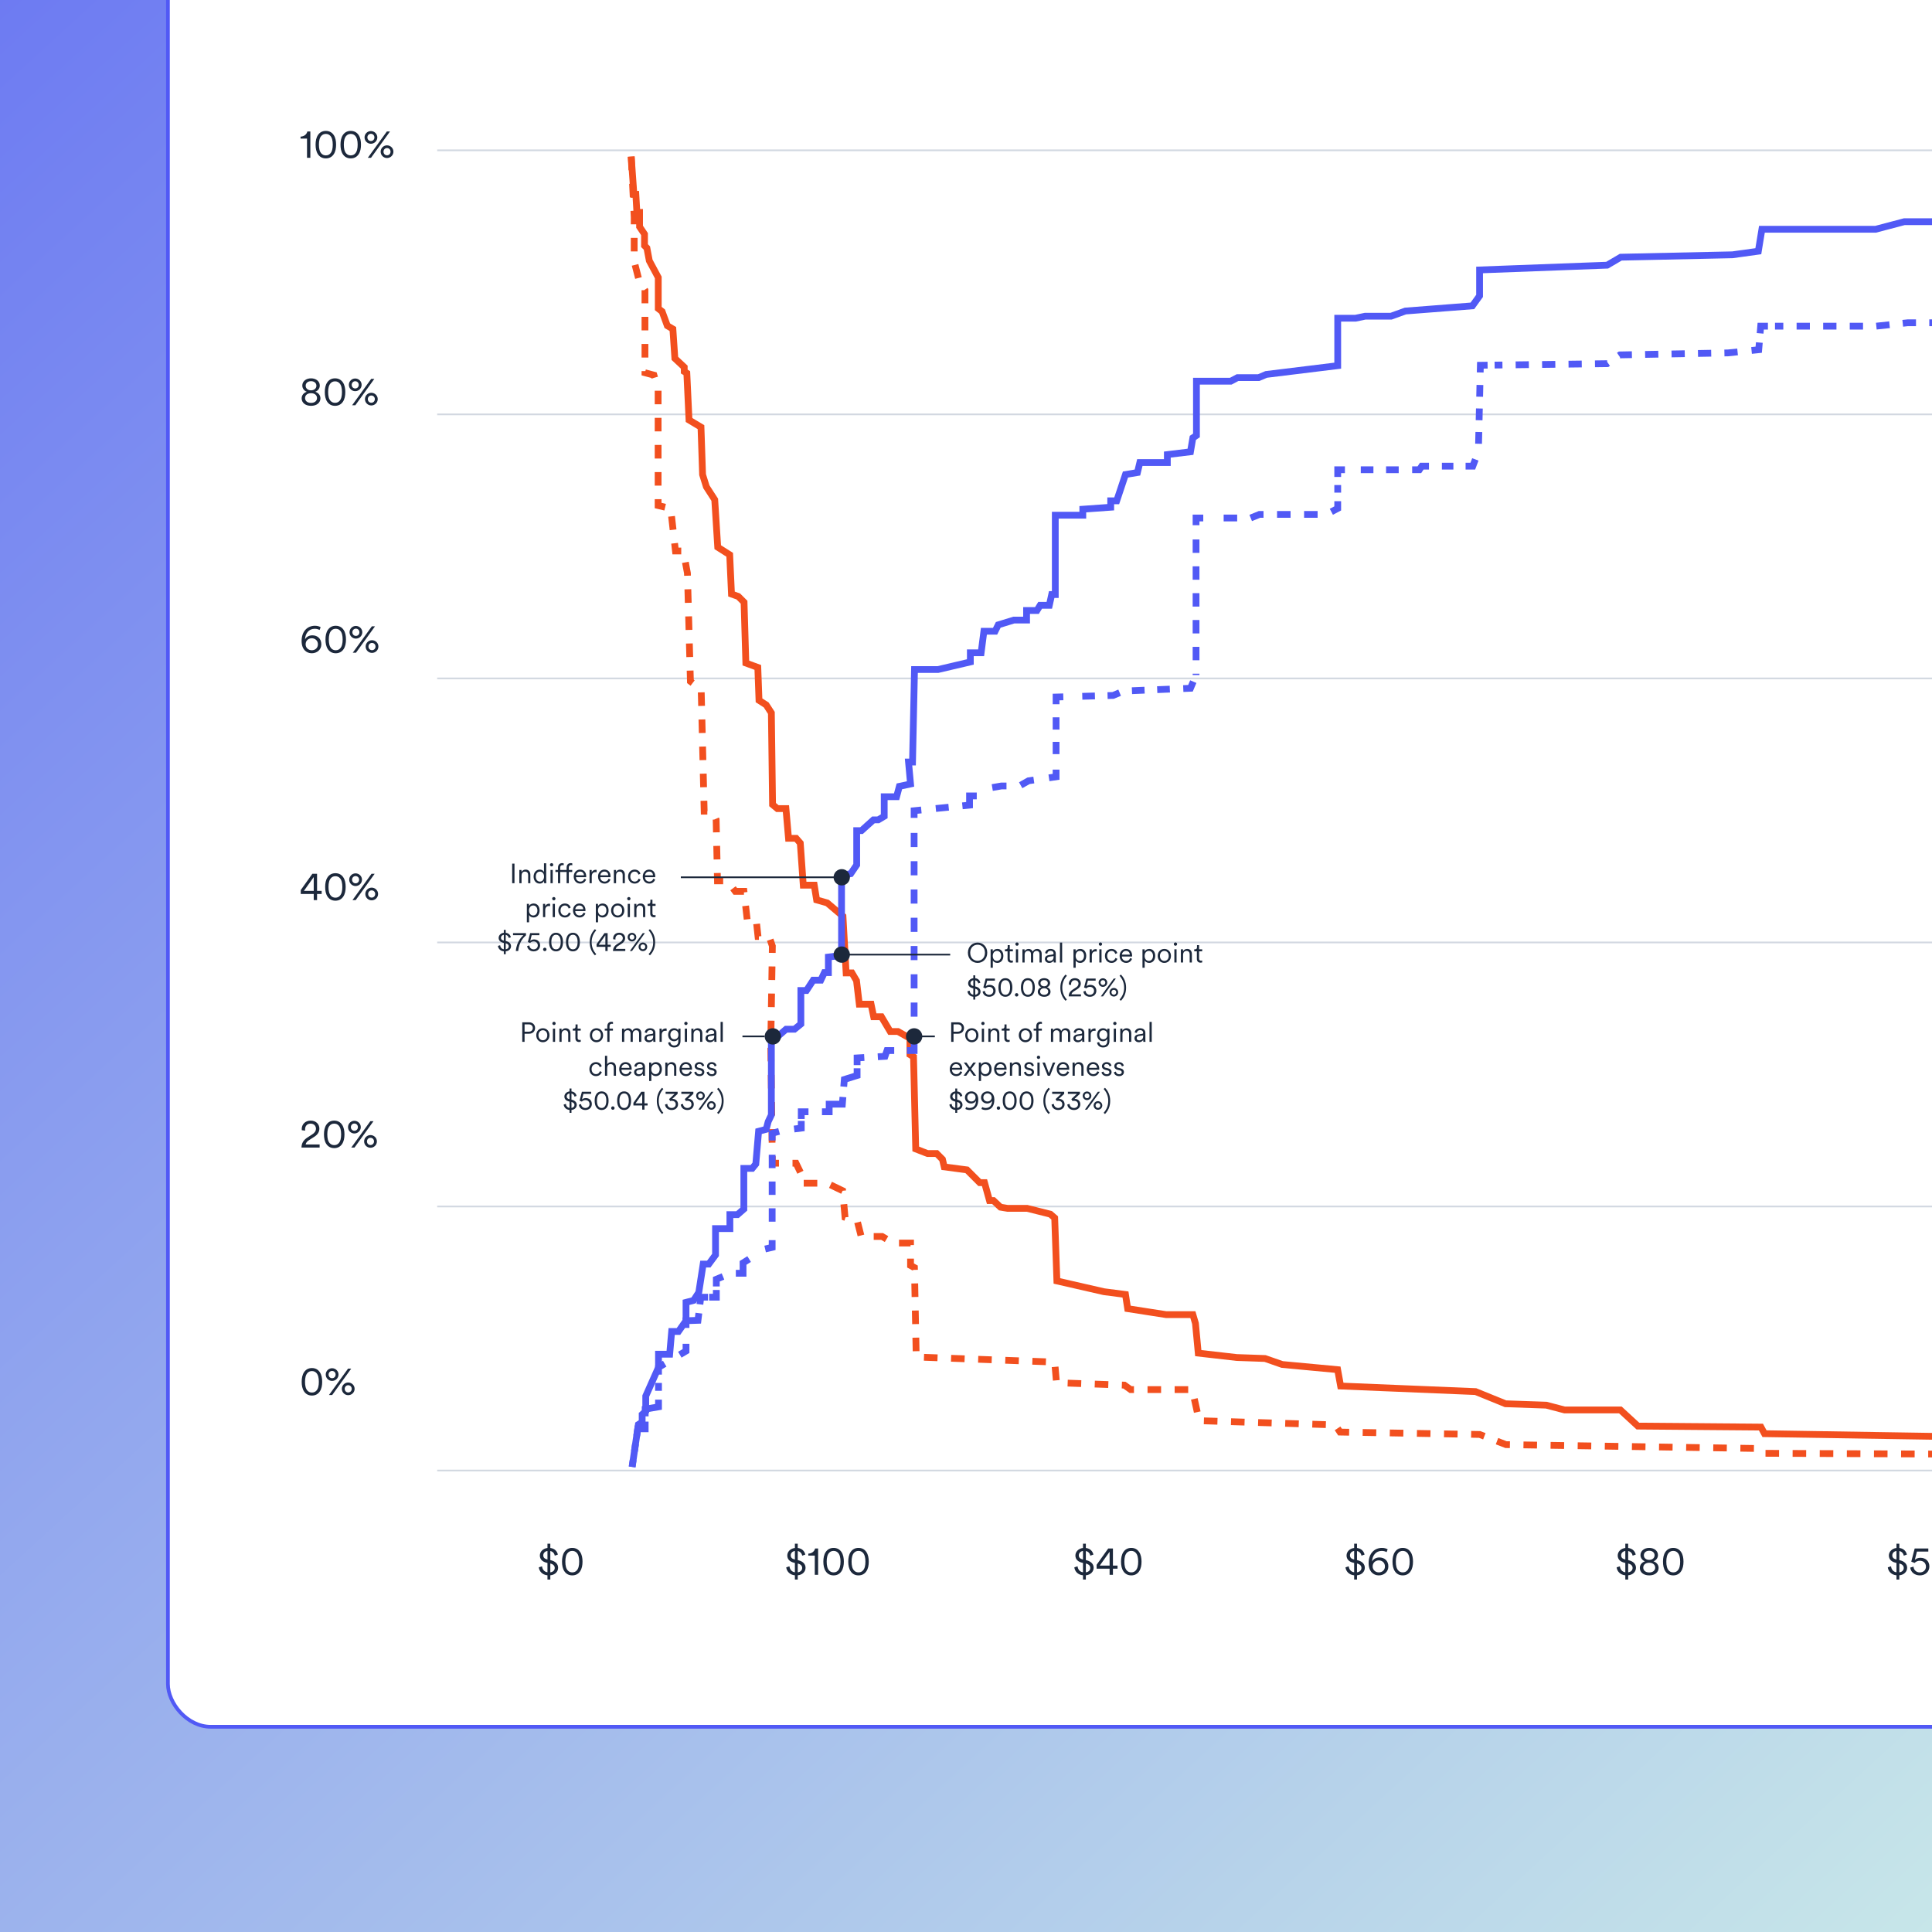 <svg width="570" height="570" viewBox="0 0 570 570" fill="none" xmlns="http://www.w3.org/2000/svg">
<rect x="0" y="0" width="570" height="570" fill="#333333" stroke="none"/>
<g clip-path="url(#clip0_893_5422)">
<rect width="570" height="570" fill="url(#paint0_linear_893_5422)"/>
<rect x="49.549" y="-14.948" width="632.902" height="524.399" rx="12.626" fill="white" stroke="#5159F5" stroke-width="1.098"/>
<path d="M128.984 122.25H602.939" stroke="#D2D8E1" stroke-width="0.5" stroke-miterlimit="10"/>
<path d="M128.984 200.15H602.939" stroke="#D2D8E1" stroke-width="0.5" stroke-miterlimit="10"/>
<path d="M128.984 278.05H602.939" stroke="#D2D8E1" stroke-width="0.5" stroke-miterlimit="10"/>
<path d="M128.984 355.951H602.939" stroke="#D2D8E1" stroke-width="0.5" stroke-miterlimit="10"/>
<path d="M128.984 433.851H602.939" stroke="#D2D8E1" stroke-width="0.5" stroke-miterlimit="10"/>
<path d="M128.984 44.349H602.939" stroke="#D2D8E1" stroke-width="0.5" stroke-miterlimit="10"/>
<path d="M602.766 424.271L520.587 422.977L519.528 421.036L483.233 420.742L478.057 415.977H461.586L456.174 414.565L444.173 414.153L435.35 410.565L395.525 408.918L394.643 404.094L378.289 402.565L373.23 400.8L364.877 400.506L353.524 399.212L352.7 390.447L351.935 387.858H344.053L332.7 386.094L332.052 381.917L325.699 381.093L311.817 377.917L311.17 359.328L309.875 358.21L303.052 356.505H297.287L295.169 356.152L293.11 354.21H291.934L290.463 348.916H289.051L285.286 345.151L278.58 344.269L278.051 342.034L276.345 340.328H273.639L270.168 338.975L269.521 311.797L268.462 311.15V306.327L264.933 304.327H262.639L260.05 299.973H257.756L256.991 296.267H253.521L252.697 289.326L251.344 287.032H249.638L248.697 270.326L244.05 266.384L240.932 265.502L240.226 261.149H236.991L236.109 248.737L234.873 247.325H232.638L231.873 238.56H229.344L227.932 237.383L227.579 210.324L226.049 207.971L223.932 206.618L223.579 196.912L220.049 195.618L219.52 177.676L217.814 175.97L215.814 175.264L215.284 163.675L211.755 161.44L210.872 147.44L208.402 143.616L207.284 140.028L206.814 126.027L203.284 123.91L202.637 110.086L201.872 109.615V108.321L199.107 105.733L198.519 97.076L196.872 96.085L195.343 91.909L194.21 91.026V81.864L191.563 76.923L190.857 73.173L190.151 72.467V69.07L188.695 66.908V62.672H187.901L187.592 57.334H187.019L186.225 46.201" stroke="#F24F1E" stroke-width="2" stroke-miterlimit="10"/>
<path d="M186.225 46.201L187.107 64.084V77.144L188.695 83.32L190.284 85.614V109.968L192.931 110.674L194.166 114.909V149.146L197.872 150.028L199.284 162.558H201.578L202.813 169.087L203.696 201.029L206.872 203.434L207.755 239.325H210.225L211.284 241.792L211.681 259.884H214.637L216.932 262.972H219.49L220.549 272.237H223.196L223.638 276.296H226.902L227.873 279.12L227.402 307.738L227.873 343.181H234.844L236.432 346.445V349.093H244.021L248.609 351.298L249.315 359.152L252.933 360.299L254.08 364.799H260.256L263.521 366.74H268.639V373.358L269.786 373.976L270.315 400.359L311.17 401.859L311.699 407.947L331.729 408.653L333.582 409.977H351.759L353.788 419.153L393.937 420.389L395.348 422.506L436.555 423.212L444.32 426.212L519.411 427.36L520.823 428.771L602.766 429.124" stroke="#F24F1E" stroke-width="2" stroke-miterlimit="10" stroke-dasharray="4 4"/>
<path d="M602.939 44.349V63.644L579.938 65.409H561.82L553.349 67.644H519.819L518.76 74.115L511.112 75.174L478.17 75.88L474.17 78.233L436.522 79.644V87.292L434.404 90.233L414.639 91.763L410.404 93.292H402.756L399.933 93.88H394.668V107.881L373.579 110.469L371.344 111.41H365.108L363.108 112.469H352.99V128.469L351.931 129.175L351.225 133.293L344.402 134.117V136.47H336.284L335.578 139.411L332.048 139.999L329.46 147.764H327.695V149.647L319.46 150.235V152H311.342V175.412H310.283L309.577 178.589H306.871L305.93 180.118H302.871V182.942H299.106L294.518 184.353L293.577 186.236H290.283L289.459 192.589H286.282V195.295L276.753 197.53H269.811L269.223 224.825H268.047L268.635 231.296L265.341 232.002L264.517 235.061H260.87V240.826L259.105 241.884H257.693L254.164 245.061H252.752V255.179L250.987 257.767L248.281 258.238V281.886L244.399 282.356V286.945H243.222L242.163 289.18H239.928L237.928 292.239H236.281V302.122L234.399 303.651H231.928L229.34 305.886H227.575V328.946L226.634 330.937L226.045 333.181L223.81 333.769L222.986 343.417L221.928 344.711H219.457V356.711L217.575 358.358H215.339V362.476H211.104V370.241L209.104 372.947H207.457L206.162 381.3L204.633 383.653L202.398 384.242V389.653L200.162 392.83H198.162L197.574 399.536H194.28V403.419L190.515 411.889V416.36L189.456 417.301V419.566L188.338 420.287L186.5 432.787" stroke="#5159F5" stroke-width="2" stroke-miterlimit="10"/>
<path d="M596.639 95.224H562.879L553.467 96.233H523.679" stroke="#5159F5" stroke-width="2" stroke-miterlimit="10" stroke-dasharray="3.92 3.92"/>
<path d="M521.593 96.233H519.466L519.286 98.353" stroke="#5159F5" stroke-width="2" stroke-miterlimit="10"/>
<path d="M519.057 101.055L518.877 103.175L516.761 103.394" stroke="#5159F5" stroke-width="2" stroke-miterlimit="10"/>
<path d="M512.64 103.823L509.818 104.116L477.935 104.704L474.17 107.292L440.956 107.71" stroke="#5159F5" stroke-width="2" stroke-miterlimit="10" stroke-dasharray="3.9 3.9"/>
<path d="M438.885 107.736L436.758 107.763L436.708 109.89" stroke="#5159F5" stroke-width="2" stroke-miterlimit="10"/>
<path d="M436.623 113.577L436.169 133.176L435.927 133.814" stroke="#5159F5" stroke-width="2" stroke-miterlimit="10" stroke-dasharray="3.47 3.47"/>
<path d="M435.275 135.539L434.522 137.529H432.395" stroke="#5159F5" stroke-width="2" stroke-miterlimit="10"/>
<path d="M428.793 137.529H423.391" stroke="#5159F5" stroke-width="2" stroke-miterlimit="10" stroke-dasharray="3.39 3.39"/>
<path d="M421.59 137.529H419.463L418.757 138.588H416.629" stroke="#5159F5" stroke-width="2" stroke-miterlimit="10"/>
<path d="M412.662 138.588H398.779" stroke="#5159F5" stroke-width="2" stroke-miterlimit="10" stroke-dasharray="3.73 3.73"/>
<path d="M396.795 138.588H394.668V140.715" stroke="#5159F5" stroke-width="2" stroke-miterlimit="10"/>
<path d="M394.668 143.101V146.679" stroke="#5159F5" stroke-width="2" stroke-miterlimit="10" stroke-dasharray="2.24 2.24"/>
<path d="M394.668 147.872V150L392.789 150.997" stroke="#5159F5" stroke-width="2" stroke-miterlimit="10"/>
<path d="M388.737 151.764H371.579L368.991 152.823H357.122" stroke="#5159F5" stroke-width="2" stroke-miterlimit="10" stroke-dasharray="3.99 3.99"/>
<path d="M355 152.823H352.873V154.951" stroke="#5159F5" stroke-width="2" stroke-miterlimit="10"/>
<path d="M352.873 159.161V199.162" stroke="#5159F5" stroke-width="2" stroke-miterlimit="10" stroke-dasharray="3.96 3.96"/>
<path d="M352.056 201.101L351.226 203.06L349.1 203.148" stroke="#5159F5" stroke-width="2" stroke-miterlimit="10"/>
<path d="M345.139 203.313L331.46 203.883L328.401 205.178L315.685 205.533" stroke="#5159F5" stroke-width="2" stroke-miterlimit="10" stroke-dasharray="3.73 3.73"/>
<path d="M313.704 205.589L311.577 205.648V207.776" stroke="#5159F5" stroke-width="2" stroke-miterlimit="10"/>
<path d="M311.577 211.631V225.123" stroke="#5159F5" stroke-width="2" stroke-miterlimit="10" stroke-dasharray="3.62 3.62"/>
<path d="M311.577 227.051V229.178L309.472 229.483" stroke="#5159F5" stroke-width="2" stroke-miterlimit="10"/>
<path d="M305.008 230.13L303.459 230.355L300.754 231.884H295.459L291.342 232.59L290.016 233.559" stroke="#5159F5" stroke-width="2" stroke-miterlimit="10" stroke-dasharray="4.24 4.24"/>
<path d="M288.175 234.825H286.047V237.531L283.93 237.745" stroke="#5159F5" stroke-width="2" stroke-miterlimit="10"/>
<path d="M279.89 238.152L273.831 238.762" stroke="#5159F5" stroke-width="2" stroke-miterlimit="10" stroke-dasharray="3.82 3.82"/>
<path d="M271.81 238.966L269.694 239.179V241.306" stroke="#5159F5" stroke-width="2" stroke-miterlimit="10"/>
<path d="M269.694 245.74V305.601" stroke="#5159F5" stroke-width="2" stroke-miterlimit="10" stroke-dasharray="4.17 4.17"/>
<path d="M269.694 307.818V309.945H267.566" stroke="#5159F5" stroke-width="2" stroke-miterlimit="10"/>
<path d="M263.821 309.945H261.693L261.105 311.651L258.981 311.773" stroke="#5159F5" stroke-width="2" stroke-miterlimit="10"/>
<path d="M254.994 312L252.87 312.122V314.249" stroke="#5159F5" stroke-width="2" stroke-miterlimit="10"/>
<path d="M252.87 315.171V317.298L249.105 318.475L248.934 320.596" stroke="#5159F5" stroke-width="2" stroke-miterlimit="10"/>
<path d="M248.688 323.649L248.517 325.77H244.634V328.005H242.507" stroke="#5159F5" stroke-width="2" stroke-miterlimit="10"/>
<path d="M238.526 328.005H236.399V330.132" stroke="#5159F5" stroke-width="2" stroke-miterlimit="10"/>
<path d="M236.399 330.701V332.828L234.288 333.092" stroke="#5159F5" stroke-width="2" stroke-miterlimit="10"/>
<path d="M229.859 333.784L227.81 334.358V336.485" stroke="#5159F5" stroke-width="2" stroke-miterlimit="10"/>
<path d="M227.81 340.684V363.779" stroke="#5159F5" stroke-width="2" stroke-miterlimit="10" stroke-dasharray="3.95 3.95"/>
<path d="M227.81 365.878V368.006L225.74 368.496" stroke="#5159F5" stroke-width="2" stroke-miterlimit="10"/>
<path d="M221.02 371.458L219.222 372.594V375.653H217.094" stroke="#5159F5" stroke-width="2" stroke-miterlimit="10"/>
<path d="M213.303 376.6L211.339 377.418V379.545" stroke="#5159F5" stroke-width="2" stroke-miterlimit="10"/>
<path d="M211.339 380.584V382.712H209.212" stroke="#5159F5" stroke-width="2" stroke-miterlimit="10"/>
<path d="M208.878 382.712H206.751L206.496 384.824" stroke="#5159F5" stroke-width="2" stroke-miterlimit="10"/>
<path d="M206.182 387.424L205.927 389.536L202.398 389.653V391.781" stroke="#5159F5" stroke-width="2" stroke-miterlimit="10"/>
<path d="M202.398 396.468V398.595L200.569 399.682" stroke="#5159F5" stroke-width="2" stroke-miterlimit="10"/>
<path d="M196.109 402.332L194.28 403.419V405.546" stroke="#5159F5" stroke-width="2" stroke-miterlimit="10"/>
<path d="M194.28 408.01V411.706" stroke="#5159F5" stroke-width="2" stroke-miterlimit="10" stroke-dasharray="2.32 2.32"/>
<path d="M194.28 412.938V415.066L190.346 415.735V417.863" stroke="#5159F5" stroke-width="2" stroke-miterlimit="10"/>
<path d="M190.346 419.409V421.537H188.155L187.845 423.642" stroke="#5159F5" stroke-width="2" stroke-miterlimit="10"/>
<path d="M187.5 425.989L186.982 429.509" stroke="#5159F5" stroke-width="2" stroke-miterlimit="10" stroke-dasharray="2.23 2.23"/>
<path d="M186.81 430.682L186.5 432.787" stroke="#5159F5" stroke-width="2" stroke-miterlimit="10"/>
<path d="M269.698 305.769H275.811" stroke="#1C283B" stroke-width="0.5" stroke-miterlimit="10"/>
<path d="M269.699 308.181C271.031 308.181 272.11 307.101 272.11 305.769C272.11 304.437 271.031 303.357 269.699 303.357C268.367 303.357 267.287 304.437 267.287 305.769C267.287 307.101 268.367 308.181 269.699 308.181Z" fill="#1C283B"/>
<path d="M219.045 305.769H225.605" stroke="#1C283B" stroke-width="0.5" stroke-miterlimit="10"/>
<path d="M228.017 308.181C229.349 308.181 230.429 307.101 230.429 305.769C230.429 304.437 229.349 303.357 228.017 303.357C226.685 303.357 225.605 304.437 225.605 305.769C225.605 307.101 226.685 308.181 228.017 308.181Z" fill="#1C283B"/>
<path d="M248.34 281.639H280.34" stroke="#1C283B" stroke-width="0.5" stroke-miterlimit="10"/>
<path d="M248.34 284.05C249.672 284.05 250.751 282.971 250.751 281.639C250.751 280.307 249.672 279.227 248.34 279.227C247.008 279.227 245.928 280.307 245.928 281.639C245.928 282.971 247.008 284.05 248.34 284.05Z" fill="#1C283B"/>
<path d="M200.868 258.826H248.34" stroke="#1C283B" stroke-width="0.5" stroke-miterlimit="10"/>
<path d="M248.34 261.238C249.672 261.238 250.751 260.158 250.751 258.826C250.751 257.494 249.672 256.414 248.34 256.414C247.008 256.414 245.928 257.494 245.928 258.826C245.928 260.158 247.008 261.238 248.34 261.238Z" fill="#1C283B"/>
<path d="M91.563 46.564H90.579V40.888H88.671V40.312C89.751 40.264 90.483 39.628 90.675 38.788H91.563V46.564ZM96.133 45.844C96.709 45.844 97.129 45.628 97.441 45.292C97.957 44.752 98.173 43.852 98.173 42.676C98.173 41.5 97.957 40.6 97.441 40.06C97.129 39.724 96.709 39.508 96.133 39.508C95.557 39.508 95.137 39.724 94.825 40.06C94.309 40.6 94.093 41.5 94.093 42.676C94.093 43.852 94.309 44.752 94.825 45.292C95.137 45.628 95.557 45.844 96.133 45.844ZM96.133 46.732C95.077 46.732 94.321 46.264 93.829 45.544C93.289 44.764 93.109 43.732 93.109 42.676C93.109 41.62 93.289 40.588 93.829 39.808C94.321 39.088 95.077 38.62 96.133 38.62C97.189 38.62 97.945 39.088 98.437 39.808C98.977 40.588 99.157 41.62 99.157 42.676C99.157 43.732 98.977 44.764 98.437 45.544C97.945 46.264 97.189 46.732 96.133 46.732ZM103.48 45.844C104.056 45.844 104.476 45.628 104.788 45.292C105.304 44.752 105.52 43.852 105.52 42.676C105.52 41.5 105.304 40.6 104.788 40.06C104.476 39.724 104.056 39.508 103.48 39.508C102.904 39.508 102.484 39.724 102.172 40.06C101.656 40.6 101.44 41.5 101.44 42.676C101.44 43.852 101.656 44.752 102.172 45.292C102.484 45.628 102.904 45.844 103.48 45.844ZM103.48 46.732C102.424 46.732 101.668 46.264 101.176 45.544C100.636 44.764 100.456 43.732 100.456 42.676C100.456 41.62 100.636 40.588 101.176 39.808C101.668 39.088 102.424 38.62 103.48 38.62C104.536 38.62 105.292 39.088 105.784 39.808C106.324 40.588 106.504 41.62 106.504 42.676C106.504 43.732 106.324 44.764 105.784 45.544C105.292 46.264 104.536 46.732 103.48 46.732ZM108.392 40.54C108.392 41.152 108.848 41.608 109.424 41.608C110.024 41.608 110.468 41.152 110.468 40.54C110.468 39.928 110.024 39.472 109.424 39.472C108.848 39.472 108.392 39.928 108.392 40.54ZM107.552 40.54C107.552 39.496 108.404 38.668 109.424 38.668C110.456 38.668 111.32 39.496 111.32 40.54C111.32 41.584 110.456 42.412 109.424 42.412C108.404 42.412 107.552 41.584 107.552 40.54ZM113.144 44.752C113.144 45.364 113.6 45.82 114.176 45.82C114.776 45.82 115.22 45.364 115.22 44.752C115.22 44.14 114.776 43.684 114.176 43.684C113.6 43.684 113.144 44.14 113.144 44.752ZM112.304 44.752C112.304 43.708 113.156 42.88 114.176 42.88C115.208 42.88 116.072 43.708 116.072 44.752C116.072 45.796 115.208 46.624 114.176 46.624C113.156 46.624 112.304 45.796 112.304 44.752ZM109.46 46.564H108.512L114.14 38.788H115.064L109.46 46.564Z" fill="#1C283B"/>
<path d="M91.767 115.16C92.679 115.16 93.351 114.608 93.351 113.804C93.351 113.036 92.727 112.46 91.767 112.46C90.795 112.46 90.183 113.036 90.183 113.804C90.183 114.608 90.843 115.16 91.767 115.16ZM91.767 118.868C92.883 118.868 93.531 118.232 93.531 117.44C93.531 116.648 92.883 116 91.767 116C90.639 116 90.003 116.648 90.003 117.44C90.003 118.232 90.639 118.868 91.767 118.868ZM91.767 119.732C90.015 119.732 88.995 118.748 88.995 117.524C88.995 116.564 89.655 115.856 90.519 115.58C89.775 115.328 89.187 114.62 89.187 113.744C89.187 112.508 90.279 111.62 91.767 111.62C93.255 111.62 94.347 112.508 94.347 113.744C94.347 114.608 93.759 115.328 93.003 115.58C93.867 115.844 94.539 116.564 94.539 117.524C94.539 118.748 93.519 119.732 91.767 119.732ZM98.851 118.844C99.427 118.844 99.847 118.628 100.159 118.292C100.675 117.752 100.891 116.852 100.891 115.676C100.891 114.5 100.675 113.6 100.159 113.06C99.847 112.724 99.427 112.508 98.851 112.508C98.275 112.508 97.855 112.724 97.543 113.06C97.027 113.6 96.811 114.5 96.811 115.676C96.811 116.852 97.027 117.752 97.543 118.292C97.855 118.628 98.275 118.844 98.851 118.844ZM98.851 119.732C97.795 119.732 97.039 119.264 96.547 118.544C96.007 117.764 95.827 116.732 95.827 115.676C95.827 114.62 96.007 113.588 96.547 112.808C97.039 112.088 97.795 111.62 98.851 111.62C99.907 111.62 100.663 112.088 101.155 112.808C101.695 113.588 101.875 114.62 101.875 115.676C101.875 116.732 101.695 117.764 101.155 118.544C100.663 119.264 99.907 119.732 98.851 119.732ZM103.763 113.54C103.763 114.152 104.219 114.608 104.795 114.608C105.395 114.608 105.839 114.152 105.839 113.54C105.839 112.928 105.395 112.472 104.795 112.472C104.219 112.472 103.763 112.928 103.763 113.54ZM102.923 113.54C102.923 112.496 103.775 111.668 104.795 111.668C105.827 111.668 106.691 112.496 106.691 113.54C106.691 114.584 105.827 115.412 104.795 115.412C103.775 115.412 102.923 114.584 102.923 113.54ZM108.515 117.752C108.515 118.364 108.971 118.82 109.547 118.82C110.147 118.82 110.591 118.364 110.591 117.752C110.591 117.14 110.147 116.684 109.547 116.684C108.971 116.684 108.515 117.14 108.515 117.752ZM107.675 117.752C107.675 116.708 108.527 115.88 109.547 115.88C110.579 115.88 111.443 116.708 111.443 117.752C111.443 118.796 110.579 119.624 109.547 119.624C108.527 119.624 107.675 118.796 107.675 117.752ZM104.831 119.564H103.883L109.511 111.788H110.435L104.831 119.564Z" fill="#1C283B"/>
<path d="M94.599 185.052L94.287 185.868C93.987 185.688 93.471 185.508 92.859 185.508C91.071 185.508 90.063 186.912 89.991 188.664C90.279 188.028 91.059 187.44 92.151 187.44C93.663 187.44 94.803 188.424 94.803 190.092C94.803 191.724 93.483 192.732 91.971 192.732C90.411 192.732 88.983 191.592 88.983 189.12C88.983 186.204 90.735 184.62 92.919 184.62C93.627 184.62 94.227 184.8 94.599 185.052ZM90.171 190.092C90.171 191.172 91.047 191.844 91.983 191.844C92.967 191.844 93.795 191.184 93.795 190.092C93.795 188.988 92.955 188.304 91.983 188.304C91.011 188.304 90.171 188.988 90.171 190.092ZM99.05 191.844C99.626 191.844 100.047 191.628 100.359 191.292C100.875 190.752 101.091 189.852 101.091 188.676C101.091 187.5 100.875 186.6 100.359 186.06C100.047 185.724 99.626 185.508 99.05 185.508C98.475 185.508 98.055 185.724 97.743 186.06C97.227 186.6 97.01 187.5 97.01 188.676C97.01 189.852 97.227 190.752 97.743 191.292C98.055 191.628 98.475 191.844 99.05 191.844ZM99.05 192.732C97.995 192.732 97.239 192.264 96.746 191.544C96.207 190.764 96.026 189.732 96.026 188.676C96.026 187.62 96.207 186.588 96.746 185.808C97.239 185.088 97.995 184.62 99.05 184.62C100.107 184.62 100.863 185.088 101.355 185.808C101.895 186.588 102.075 187.62 102.075 188.676C102.075 189.732 101.895 190.764 101.355 191.544C100.863 192.264 100.107 192.732 99.05 192.732ZM103.962 186.54C103.962 187.152 104.418 187.608 104.994 187.608C105.594 187.608 106.038 187.152 106.038 186.54C106.038 185.928 105.594 185.472 104.994 185.472C104.418 185.472 103.962 185.928 103.962 186.54ZM103.122 186.54C103.122 185.496 103.974 184.668 104.994 184.668C106.026 184.668 106.89 185.496 106.89 186.54C106.89 187.584 106.026 188.412 104.994 188.412C103.974 188.412 103.122 187.584 103.122 186.54ZM108.714 190.752C108.714 191.364 109.17 191.82 109.746 191.82C110.346 191.82 110.79 191.364 110.79 190.752C110.79 190.14 110.346 189.684 109.746 189.684C109.17 189.684 108.714 190.14 108.714 190.752ZM107.874 190.752C107.874 189.708 108.726 188.88 109.746 188.88C110.778 188.88 111.642 189.708 111.642 190.752C111.642 191.796 110.778 192.624 109.746 192.624C108.726 192.624 107.874 191.796 107.874 190.752ZM105.03 192.564H104.082L109.71 184.788H110.634L105.03 192.564Z" fill="#1C283B"/>
<path d="M88.731 263.752V262.6L92.163 257.788H93.543V262.84H94.899V263.752H93.543V265.564H92.559V263.752H88.731ZM92.559 262.84V258.76L89.655 262.84H92.559ZM98.957 264.844C99.533 264.844 99.953 264.628 100.265 264.292C100.781 263.752 100.997 262.852 100.997 261.676C100.997 260.5 100.781 259.6 100.265 259.06C99.953 258.724 99.533 258.508 98.957 258.508C98.381 258.508 97.961 258.724 97.649 259.06C97.133 259.6 96.917 260.5 96.917 261.676C96.917 262.852 97.133 263.752 97.649 264.292C97.961 264.628 98.381 264.844 98.957 264.844ZM98.957 265.732C97.901 265.732 97.145 265.264 96.653 264.544C96.113 263.764 95.933 262.732 95.933 261.676C95.933 260.62 96.113 259.588 96.653 258.808C97.145 258.088 97.901 257.62 98.957 257.62C100.013 257.62 100.769 258.088 101.261 258.808C101.801 259.588 101.981 260.62 101.981 261.676C101.981 262.732 101.801 263.764 101.261 264.544C100.769 265.264 100.013 265.732 98.957 265.732ZM103.868 259.54C103.868 260.152 104.324 260.608 104.9 260.608C105.5 260.608 105.944 260.152 105.944 259.54C105.944 258.928 105.5 258.472 104.9 258.472C104.324 258.472 103.868 258.928 103.868 259.54ZM103.028 259.54C103.028 258.496 103.88 257.668 104.9 257.668C105.932 257.668 106.796 258.496 106.796 259.54C106.796 260.584 105.932 261.412 104.9 261.412C103.88 261.412 103.028 260.584 103.028 259.54ZM108.62 263.752C108.62 264.364 109.076 264.82 109.652 264.82C110.252 264.82 110.696 264.364 110.696 263.752C110.696 263.14 110.252 262.684 109.652 262.684C109.076 262.684 108.62 263.14 108.62 263.752ZM107.78 263.752C107.78 262.708 108.632 261.88 109.652 261.88C110.684 261.88 111.548 262.708 111.548 263.752C111.548 264.796 110.684 265.624 109.652 265.624C108.632 265.624 107.78 264.796 107.78 263.752ZM104.936 265.564H103.988L109.616 257.788H110.54L104.936 265.564Z" fill="#1C283B"/>
<path d="M90.039 333.572L89.055 333.452C89.031 333.344 89.019 333.212 89.019 333.104C89.019 331.772 89.991 330.62 91.659 330.62C93.267 330.62 94.227 331.688 94.227 332.972C94.227 333.992 93.651 334.796 92.763 335.36L91.167 336.38C90.699 336.68 90.267 337.088 90.171 337.652H94.299V338.564H88.947C88.971 337.364 89.451 336.404 90.699 335.6L92.091 334.7C92.847 334.22 93.219 333.668 93.219 332.984C93.219 332.216 92.667 331.508 91.635 331.508C90.579 331.508 90.003 332.24 90.003 333.2C90.003 333.332 90.015 333.476 90.039 333.572ZM98.605 337.844C99.181 337.844 99.601 337.628 99.913 337.292C100.429 336.752 100.645 335.852 100.645 334.676C100.645 333.5 100.429 332.6 99.913 332.06C99.601 331.724 99.181 331.508 98.605 331.508C98.029 331.508 97.609 331.724 97.297 332.06C96.781 332.6 96.565 333.5 96.565 334.676C96.565 335.852 96.781 336.752 97.297 337.292C97.609 337.628 98.029 337.844 98.605 337.844ZM98.605 338.732C97.549 338.732 96.793 338.264 96.301 337.544C95.761 336.764 95.581 335.732 95.581 334.676C95.581 333.62 95.761 332.588 96.301 331.808C96.793 331.088 97.549 330.62 98.605 330.62C99.661 330.62 100.417 331.088 100.909 331.808C101.449 332.588 101.629 333.62 101.629 334.676C101.629 335.732 101.449 336.764 100.909 337.544C100.417 338.264 99.661 338.732 98.605 338.732ZM103.517 332.54C103.517 333.152 103.973 333.608 104.549 333.608C105.149 333.608 105.593 333.152 105.593 332.54C105.593 331.928 105.149 331.472 104.549 331.472C103.973 331.472 103.517 331.928 103.517 332.54ZM102.677 332.54C102.677 331.496 103.529 330.668 104.549 330.668C105.581 330.668 106.445 331.496 106.445 332.54C106.445 333.584 105.581 334.412 104.549 334.412C103.529 334.412 102.677 333.584 102.677 332.54ZM108.269 336.752C108.269 337.364 108.725 337.82 109.301 337.82C109.901 337.82 110.345 337.364 110.345 336.752C110.345 336.14 109.901 335.684 109.301 335.684C108.725 335.684 108.269 336.14 108.269 336.752ZM107.429 336.752C107.429 335.708 108.281 334.88 109.301 334.88C110.333 334.88 111.197 335.708 111.197 336.752C111.197 337.796 110.333 338.624 109.301 338.624C108.281 338.624 107.429 337.796 107.429 336.752ZM104.585 338.564H103.637L109.265 330.788H110.189L104.585 338.564Z" fill="#1C283B"/>
<path d="M92.031 410.844C92.607 410.844 93.027 410.628 93.339 410.292C93.855 409.752 94.071 408.852 94.071 407.676C94.071 406.5 93.855 405.6 93.339 405.06C93.027 404.724 92.607 404.508 92.031 404.508C91.455 404.508 91.035 404.724 90.723 405.06C90.207 405.6 89.991 406.5 89.991 407.676C89.991 408.852 90.207 409.752 90.723 410.292C91.035 410.628 91.455 410.844 92.031 410.844ZM92.031 411.732C90.975 411.732 90.219 411.264 89.727 410.544C89.187 409.764 89.007 408.732 89.007 407.676C89.007 406.62 89.187 405.588 89.727 404.808C90.219 404.088 90.975 403.62 92.031 403.62C93.087 403.62 93.843 404.088 94.335 404.808C94.875 405.588 95.055 406.62 95.055 407.676C95.055 408.732 94.875 409.764 94.335 410.544C93.843 411.264 93.087 411.732 92.031 411.732ZM96.943 405.54C96.943 406.152 97.399 406.608 97.975 406.608C98.575 406.608 99.019 406.152 99.019 405.54C99.019 404.928 98.575 404.472 97.975 404.472C97.399 404.472 96.943 404.928 96.943 405.54ZM96.103 405.54C96.103 404.496 96.955 403.668 97.975 403.668C99.007 403.668 99.871 404.496 99.871 405.54C99.871 406.584 99.007 407.412 97.975 407.412C96.955 407.412 96.103 406.584 96.103 405.54ZM101.695 409.752C101.695 410.364 102.151 410.82 102.727 410.82C103.327 410.82 103.771 410.364 103.771 409.752C103.771 409.14 103.327 408.684 102.727 408.684C102.151 408.684 101.695 409.14 101.695 409.752ZM100.855 409.752C100.855 408.708 101.707 407.88 102.727 407.88C103.759 407.88 104.623 408.708 104.623 409.752C104.623 410.796 103.759 411.624 102.727 411.624C101.707 411.624 100.855 410.796 100.855 409.752ZM98.011 411.564H97.063L102.691 403.788H103.615L98.011 411.564Z" fill="#1C283B"/>
<path d="M151.788 260.57H151.105V254.802H151.788V260.57ZM153.873 258.276V260.57H153.222V256.673H153.857V257.259C154.109 256.804 154.565 256.559 155.077 256.559C156.013 256.559 156.469 257.227 156.469 258.073V260.57H155.818V258.17C155.818 257.601 155.557 257.145 154.85 257.145C154.223 257.145 153.873 257.666 153.873 258.276ZM160.511 260.009V259.903C160.332 260.286 159.909 260.684 159.233 260.684C158.111 260.684 157.427 259.773 157.427 258.618C157.427 257.487 158.143 256.559 159.233 256.559C159.982 256.559 160.364 256.974 160.494 257.3V254.688H161.145V259.838C161.145 260.229 161.17 260.489 161.186 260.57H160.551C160.535 260.481 160.511 260.261 160.511 260.009ZM159.29 260.098C160.022 260.098 160.511 259.48 160.511 258.618C160.511 257.755 160.031 257.145 159.29 257.145C158.55 257.145 158.078 257.755 158.078 258.618C158.078 259.48 158.558 260.098 159.29 260.098ZM163.066 260.57H162.415V256.673H163.066V260.57ZM162.252 255.136C162.252 254.867 162.472 254.648 162.74 254.648C163.009 254.648 163.228 254.867 163.228 255.136C163.228 255.404 163.009 255.624 162.74 255.624C162.472 255.624 162.252 255.404 162.252 255.136ZM168.828 257.259H167.819V260.57H167.169V257.259H165.281V260.57H164.63V257.259H163.866V256.673H164.63V255.949C164.63 255.095 165.167 254.648 165.859 254.648C166.095 254.648 166.249 254.696 166.306 254.729V255.29C166.249 255.266 166.144 255.233 165.956 255.233C165.639 255.233 165.281 255.404 165.281 255.966V256.673H167.169V255.949C167.169 255.095 167.706 254.648 168.397 254.648C168.633 254.648 168.788 254.696 168.845 254.729V255.29C168.788 255.266 168.682 255.233 168.495 255.233C168.177 255.233 167.819 255.404 167.819 255.966V256.673H168.828V257.259ZM169.948 258.244H172.275C172.259 257.625 171.86 257.137 171.12 257.137C170.445 257.137 169.989 257.666 169.948 258.244ZM172.365 259.26L172.926 259.464C172.706 260.139 172.096 260.684 171.193 260.684C170.152 260.684 169.265 259.919 169.265 258.61C169.265 257.381 170.127 256.559 171.112 256.559C172.291 256.559 172.95 257.381 172.95 258.569C172.95 258.65 172.942 258.74 172.934 258.797H169.932V258.829C169.932 259.57 170.493 260.098 171.193 260.098C171.852 260.098 172.21 259.724 172.365 259.26ZM176.026 256.649V257.34C175.92 257.308 175.798 257.3 175.684 257.3C175.033 257.3 174.586 257.674 174.586 258.553V260.57H173.935V256.673H174.569V257.373C174.822 256.804 175.318 256.616 175.749 256.616C175.855 256.616 175.969 256.633 176.026 256.649ZM177.123 258.244H179.449C179.433 257.625 179.034 257.137 178.294 257.137C177.619 257.137 177.163 257.666 177.123 258.244ZM179.539 259.26L180.1 259.464C179.881 260.139 179.27 260.684 178.367 260.684C177.326 260.684 176.439 259.919 176.439 258.61C176.439 257.381 177.302 256.559 178.286 256.559C179.466 256.559 180.125 257.381 180.125 258.569C180.125 258.65 180.116 258.74 180.108 258.797H177.106V258.829C177.106 259.57 177.668 260.098 178.367 260.098C179.026 260.098 179.384 259.724 179.539 259.26ZM181.76 258.276V260.57H181.109V256.673H181.744V257.259C181.996 256.804 182.451 256.559 182.964 256.559C183.9 256.559 184.355 257.227 184.355 258.073V260.57H183.704V258.17C183.704 257.601 183.444 257.145 182.736 257.145C182.11 257.145 181.76 257.666 181.76 258.276ZM187.234 257.145C186.55 257.145 185.957 257.674 185.957 258.618C185.957 259.553 186.55 260.098 187.242 260.098C187.982 260.098 188.291 259.578 188.405 259.22L188.975 259.472C188.788 260.05 188.243 260.684 187.242 260.684C186.119 260.684 185.306 259.806 185.306 258.618C185.306 257.406 186.136 256.559 187.234 256.559C188.234 256.559 188.78 257.17 188.942 257.788L188.357 258.04C188.251 257.625 187.933 257.145 187.234 257.145ZM190.319 258.244H192.646C192.63 257.625 192.231 257.137 191.491 257.137C190.815 257.137 190.36 257.666 190.319 258.244ZM192.735 259.26L193.297 259.464C193.077 260.139 192.467 260.684 191.564 260.684C190.522 260.684 189.636 259.919 189.636 258.61C189.636 257.381 190.498 256.559 191.482 256.559C192.662 256.559 193.321 257.381 193.321 258.569C193.321 258.65 193.313 258.74 193.305 258.797H190.303V258.829C190.303 259.57 190.864 260.098 191.564 260.098C192.223 260.098 192.581 259.724 192.735 259.26ZM156.09 272.116H155.439V266.673H156.074V267.324C156.277 266.926 156.733 266.559 157.424 266.559C158.571 266.559 159.198 267.454 159.198 268.618C159.198 269.781 158.531 270.684 157.408 270.684C156.741 270.684 156.293 270.334 156.09 269.968V272.116ZM157.31 270.098C158.059 270.098 158.547 269.48 158.547 268.618C158.547 267.755 158.067 267.145 157.31 267.145C156.554 267.145 156.074 267.755 156.074 268.618C156.074 269.48 156.562 270.098 157.31 270.098ZM162.297 266.649V267.34C162.191 267.308 162.069 267.3 161.955 267.3C161.304 267.3 160.857 267.674 160.857 268.553V270.57H160.206V266.673H160.841V267.373C161.093 266.804 161.589 266.616 162.02 266.616C162.126 266.616 162.24 266.633 162.297 266.649ZM163.717 270.57H163.066V266.673H163.717V270.57ZM162.904 265.136C162.904 264.867 163.123 264.648 163.392 264.648C163.66 264.648 163.88 264.867 163.88 265.136C163.88 265.404 163.66 265.624 163.392 265.624C163.123 265.624 162.904 265.404 162.904 265.136ZM166.649 267.145C165.965 267.145 165.371 267.674 165.371 268.618C165.371 269.553 165.965 270.098 166.657 270.098C167.397 270.098 167.706 269.578 167.82 269.22L168.39 269.472C168.202 270.05 167.657 270.684 166.657 270.684C165.534 270.684 164.72 269.806 164.72 268.618C164.72 267.406 165.55 266.559 166.649 266.559C167.649 266.559 168.194 267.17 168.357 267.788L167.771 268.04C167.665 267.625 167.348 267.145 166.649 267.145ZM169.734 268.244H172.061C172.044 267.625 171.646 267.137 170.905 267.137C170.23 267.137 169.774 267.666 169.734 268.244ZM172.15 269.26L172.711 269.464C172.492 270.139 171.882 270.684 170.979 270.684C169.937 270.684 169.05 269.919 169.05 268.61C169.05 267.381 169.913 266.559 170.897 266.559C172.077 266.559 172.736 267.381 172.736 268.569C172.736 268.65 172.728 268.74 172.72 268.797H169.718V268.829C169.718 269.57 170.279 270.098 170.979 270.098C171.638 270.098 171.995 269.724 172.15 269.26ZM176.445 272.116H175.794V266.673H176.429V267.324C176.632 266.926 177.088 266.559 177.779 266.559C178.926 266.559 179.553 267.454 179.553 268.618C179.553 269.781 178.885 270.684 177.763 270.684C177.096 270.684 176.648 270.334 176.445 269.968V272.116ZM177.665 270.098C178.414 270.098 178.902 269.48 178.902 268.618C178.902 267.755 178.422 267.145 177.665 267.145C176.909 267.145 176.429 267.755 176.429 268.618C176.429 269.48 176.917 270.098 177.665 270.098ZM182.245 266.559C183.368 266.559 184.198 267.422 184.198 268.618C184.198 269.822 183.368 270.684 182.245 270.684C181.122 270.684 180.292 269.822 180.292 268.618C180.292 267.422 181.122 266.559 182.245 266.559ZM182.245 267.145C181.545 267.145 180.943 267.674 180.943 268.618C180.943 269.57 181.545 270.098 182.245 270.098C182.945 270.098 183.547 269.57 183.547 268.618C183.547 267.674 182.945 267.145 182.245 267.145ZM185.852 270.57H185.201V266.673H185.852V270.57ZM185.038 265.136C185.038 264.867 185.258 264.648 185.526 264.648C185.795 264.648 186.014 264.867 186.014 265.136C186.014 265.404 185.795 265.624 185.526 265.624C185.258 265.624 185.038 265.404 185.038 265.136ZM187.774 268.276V270.57H187.123V266.673H187.758V267.259C188.01 266.804 188.466 266.559 188.978 266.559C189.914 266.559 190.37 267.227 190.37 268.073V270.57H189.719V268.17C189.719 267.601 189.458 267.145 188.751 267.145C188.124 267.145 187.774 267.666 187.774 268.276ZM192.492 265.437V266.673H193.412V267.259H192.492V269.415C192.492 269.822 192.671 270.025 193.086 270.025C193.2 270.025 193.347 270.001 193.412 269.985V270.538C193.339 270.562 193.151 270.611 192.899 270.611C192.257 270.611 191.842 270.212 191.842 269.505V267.259H191.061V266.673H191.313C191.711 266.673 191.882 266.446 191.882 266.079V265.437H192.492ZM149.208 281.514H148.639V280.668C147.548 280.57 146.987 279.806 146.906 279.073L147.556 278.87C147.605 279.431 147.955 279.968 148.639 280.066V278.195L148.411 278.138C147.646 277.943 147.117 277.487 147.117 276.706C147.117 275.933 147.76 275.298 148.639 275.201V274.347H149.208V275.201C150.176 275.315 150.583 275.949 150.721 276.519L150.103 276.738C150.038 276.356 149.761 275.925 149.208 275.811V277.625L149.371 277.666C150.225 277.877 150.77 278.414 150.77 279.155C150.77 279.895 150.209 280.57 149.208 280.668V281.514ZM150.095 279.195C150.095 278.789 149.818 278.463 149.265 278.325L149.208 278.309V280.074C149.802 279.985 150.095 279.627 150.095 279.195ZM147.801 276.673C147.801 277.072 148.02 277.357 148.573 277.495L148.639 277.511V275.795C148.134 275.876 147.801 276.218 147.801 276.673ZM155.178 275.298V275.949C154.486 276.559 153.144 277.91 152.884 280.57H152.184C152.436 277.674 154.112 276.193 154.413 275.917H151.362V275.298H155.178ZM155.526 279.122L156.177 278.935C156.226 279.61 156.738 280.09 157.438 280.09C158.13 280.09 158.667 279.627 158.667 278.935C158.667 278.178 158.113 277.755 157.438 277.755C157.039 277.755 156.657 277.91 156.397 278.195L155.73 277.934L156.413 275.298H159.138V275.917H156.86L156.437 277.593C156.706 277.3 157.153 277.161 157.568 277.161C158.601 277.161 159.35 277.845 159.35 278.911C159.35 279.895 158.593 280.684 157.438 280.684C156.348 280.684 155.599 279.96 155.526 279.122ZM160.226 280.107C160.226 279.822 160.454 279.602 160.731 279.602C161.007 279.602 161.235 279.822 161.235 280.107C161.235 280.391 161.007 280.611 160.731 280.611C160.454 280.611 160.226 280.391 160.226 280.107ZM164.047 280.082C164.438 280.082 164.722 279.936 164.934 279.708C165.284 279.342 165.43 278.732 165.43 277.934C165.43 277.137 165.284 276.527 164.934 276.161C164.722 275.933 164.438 275.787 164.047 275.787C163.657 275.787 163.372 275.933 163.16 276.161C162.811 276.527 162.664 277.137 162.664 277.934C162.664 278.732 162.811 279.342 163.16 279.708C163.372 279.936 163.657 280.082 164.047 280.082ZM164.047 280.684C163.331 280.684 162.819 280.367 162.485 279.879C162.119 279.35 161.997 278.65 161.997 277.934C161.997 277.218 162.119 276.519 162.485 275.99C162.819 275.502 163.331 275.185 164.047 275.185C164.763 275.185 165.276 275.502 165.609 275.99C165.975 276.519 166.097 277.218 166.097 277.934C166.097 278.65 165.975 279.35 165.609 279.879C165.276 280.367 164.763 280.684 164.047 280.684ZM169.029 280.082C169.419 280.082 169.704 279.936 169.915 279.708C170.265 279.342 170.412 278.732 170.412 277.934C170.412 277.137 170.265 276.527 169.915 276.161C169.704 275.933 169.419 275.787 169.029 275.787C168.638 275.787 168.353 275.933 168.142 276.161C167.792 276.527 167.646 277.137 167.646 277.934C167.646 278.732 167.792 279.342 168.142 279.708C168.353 279.936 168.638 280.082 169.029 280.082ZM169.029 280.684C168.313 280.684 167.8 280.367 167.467 279.879C167.101 279.35 166.978 278.65 166.978 277.934C166.978 277.218 167.101 276.519 167.467 275.99C167.8 275.502 168.313 275.185 169.029 275.185C169.745 275.185 170.257 275.502 170.591 275.99C170.957 276.519 171.079 277.218 171.079 277.934C171.079 278.65 170.957 279.35 170.591 279.879C170.257 280.367 169.745 280.684 169.029 280.684ZM173.985 277.991C173.985 276.234 174.652 275.022 175.514 274.127L175.913 274.477C175.083 275.404 174.554 276.519 174.554 277.991C174.554 279.464 175.083 280.578 175.913 281.506L175.514 281.856C174.652 280.969 173.985 279.749 173.985 277.991ZM176.007 279.342V278.561L178.334 275.298H179.27V278.724H180.189V279.342H179.27V280.57H178.603V279.342H176.007ZM178.603 278.724V275.957L176.634 278.724H178.603ZM181.59 277.186L180.923 277.105C180.906 277.031 180.898 276.942 180.898 276.869C180.898 275.966 181.557 275.185 182.688 275.185C183.778 275.185 184.429 275.909 184.429 276.779C184.429 277.471 184.039 278.016 183.436 278.398L182.354 279.09C182.037 279.293 181.744 279.57 181.679 279.952H184.478V280.57H180.849C180.866 279.757 181.191 279.106 182.037 278.561L182.981 277.951C183.493 277.625 183.746 277.251 183.746 276.787C183.746 276.267 183.371 275.787 182.672 275.787C181.956 275.787 181.565 276.283 181.565 276.934C181.565 277.023 181.573 277.121 181.59 277.186ZM185.746 276.486C185.746 276.901 186.055 277.21 186.445 277.21C186.852 277.21 187.153 276.901 187.153 276.486C187.153 276.071 186.852 275.762 186.445 275.762C186.055 275.762 185.746 276.071 185.746 276.486ZM185.176 276.486C185.176 275.778 185.754 275.217 186.445 275.217C187.145 275.217 187.731 275.778 187.731 276.486C187.731 277.194 187.145 277.755 186.445 277.755C185.754 277.755 185.176 277.194 185.176 276.486ZM188.967 279.342C188.967 279.757 189.277 280.066 189.667 280.066C190.074 280.066 190.375 279.757 190.375 279.342C190.375 278.927 190.074 278.618 189.667 278.618C189.277 278.618 188.967 278.927 188.967 279.342ZM188.398 279.342C188.398 278.634 188.976 278.073 189.667 278.073C190.367 278.073 190.953 278.634 190.953 279.342C190.953 280.05 190.367 280.611 189.667 280.611C188.976 280.611 188.398 280.05 188.398 279.342ZM186.47 280.57H185.827L189.643 275.298H190.269L186.47 280.57ZM193.282 277.991C193.282 279.749 192.615 280.969 191.753 281.856L191.354 281.506C192.184 280.578 192.713 279.464 192.713 277.991C192.713 276.519 192.184 275.404 191.354 274.477L191.753 274.127C192.615 275.022 193.282 276.234 193.282 277.991Z" fill="#1C283B"/>
<path d="M286.244 281.085C286.244 282.655 287.302 283.461 288.417 283.461C289.539 283.461 290.589 282.655 290.589 281.085C290.589 279.523 289.539 278.718 288.417 278.718C287.302 278.718 286.244 279.523 286.244 281.085ZM285.561 281.085C285.561 279.157 286.985 278.091 288.417 278.091C289.857 278.091 291.272 279.157 291.272 281.085C291.272 283.013 289.857 284.087 288.417 284.087C286.985 284.087 285.561 283.013 285.561 281.085ZM292.915 285.519H292.264V280.076H292.899V280.727C293.102 280.328 293.558 279.962 294.249 279.962C295.396 279.962 296.023 280.857 296.023 282.021C296.023 283.184 295.356 284.087 294.233 284.087C293.566 284.087 293.118 283.737 292.915 283.371V285.519ZM294.135 283.501C294.884 283.501 295.372 282.883 295.372 282.021C295.372 281.158 294.892 280.548 294.135 280.548C293.379 280.548 292.899 281.158 292.899 282.021C292.899 282.883 293.387 283.501 294.135 283.501ZM297.911 278.84V280.076H298.83V280.662H297.911V282.818C297.911 283.225 298.09 283.428 298.505 283.428C298.619 283.428 298.765 283.404 298.83 283.387V283.941C298.757 283.965 298.57 284.014 298.318 284.014C297.675 284.014 297.26 283.615 297.26 282.907V280.662H296.479V280.076H296.731C297.13 280.076 297.301 279.848 297.301 279.482V278.84H297.911ZM300.375 283.973H299.724V280.076H300.375V283.973ZM299.562 278.539C299.562 278.27 299.781 278.05 300.05 278.05C300.318 278.05 300.538 278.27 300.538 278.539C300.538 278.807 300.318 279.027 300.05 279.027C299.781 279.027 299.562 278.807 299.562 278.539ZM302.282 280.076V280.629C302.501 280.223 302.973 279.962 303.477 279.962C304.014 279.962 304.478 280.247 304.673 280.76C304.95 280.206 305.438 279.962 305.991 279.962C306.699 279.962 307.334 280.45 307.334 281.427V283.973H306.683V281.5C306.683 280.963 306.398 280.548 305.788 280.548C305.21 280.548 304.82 281.02 304.82 281.606V283.973H304.169V281.5C304.169 280.963 303.884 280.548 303.266 280.548C302.68 280.548 302.298 281.004 302.298 281.614V283.973H301.647V280.076H302.282ZM308.274 282.94C308.274 282.257 308.754 281.874 309.438 281.777L310.487 281.622C310.772 281.581 310.837 281.459 310.837 281.288C310.837 280.849 310.544 280.516 309.934 280.516C309.365 280.516 309.023 280.857 308.966 281.353L308.348 281.207C308.429 280.467 309.08 279.962 309.918 279.962C311.024 279.962 311.488 280.597 311.488 281.353V283.322C311.488 283.648 311.512 283.851 311.537 283.973H310.902C310.886 283.884 310.853 283.688 310.853 283.387C310.683 283.705 310.26 284.087 309.56 284.087C308.754 284.087 308.274 283.534 308.274 282.94ZM309.641 283.534C310.316 283.534 310.837 283.16 310.837 282.33V282.069L309.568 282.257C309.194 282.313 308.925 282.525 308.925 282.907C308.925 283.225 309.194 283.534 309.641 283.534ZM313.365 283.973H312.714V278.091H313.365V283.973ZM317.361 285.519H316.71V280.076H317.345V280.727C317.548 280.328 318.004 279.962 318.696 279.962C319.843 279.962 320.469 280.857 320.469 282.021C320.469 283.184 319.802 284.087 318.679 284.087C318.012 284.087 317.565 283.737 317.361 283.371V285.519ZM318.582 283.501C319.33 283.501 319.818 282.883 319.818 282.021C319.818 281.158 319.338 280.548 318.582 280.548C317.825 280.548 317.345 281.158 317.345 282.021C317.345 282.883 317.833 283.501 318.582 283.501ZM323.568 280.052V280.743C323.463 280.711 323.34 280.703 323.227 280.703C322.576 280.703 322.128 281.077 322.128 281.956V283.973H321.477V280.076H322.112V280.776C322.364 280.206 322.86 280.019 323.292 280.019C323.397 280.019 323.511 280.036 323.568 280.052ZM324.988 283.973H324.338V280.076H324.988V283.973ZM324.175 278.539C324.175 278.27 324.395 278.05 324.663 278.05C324.932 278.05 325.151 278.27 325.151 278.539C325.151 278.807 324.932 279.027 324.663 279.027C324.395 279.027 324.175 278.807 324.175 278.539ZM327.92 280.548C327.237 280.548 326.643 281.077 326.643 282.021C326.643 282.956 327.237 283.501 327.928 283.501C328.668 283.501 328.978 282.981 329.091 282.623L329.661 282.875C329.474 283.452 328.929 284.087 327.928 284.087C326.805 284.087 325.992 283.208 325.992 282.021C325.992 280.808 326.822 279.962 327.92 279.962C328.921 279.962 329.466 280.572 329.628 281.191L329.043 281.443C328.937 281.028 328.62 280.548 327.92 280.548ZM331.005 281.646H333.332C333.316 281.028 332.917 280.54 332.177 280.54C331.501 280.54 331.046 281.069 331.005 281.646ZM333.421 282.663L333.983 282.867C333.763 283.542 333.153 284.087 332.25 284.087C331.209 284.087 330.322 283.322 330.322 282.012C330.322 280.784 331.184 279.962 332.169 279.962C333.348 279.962 334.007 280.784 334.007 281.972C334.007 282.053 333.999 282.143 333.991 282.2H330.989V282.232C330.989 282.972 331.55 283.501 332.25 283.501C332.909 283.501 333.267 283.127 333.421 282.663ZM337.716 285.519H337.065V280.076H337.7V280.727C337.903 280.328 338.359 279.962 339.05 279.962C340.198 279.962 340.824 280.857 340.824 282.021C340.824 283.184 340.157 284.087 339.034 284.087C338.367 284.087 337.92 283.737 337.716 283.371V285.519ZM338.937 283.501C339.685 283.501 340.173 282.883 340.173 282.021C340.173 281.158 339.693 280.548 338.937 280.548C338.18 280.548 337.7 281.158 337.7 282.021C337.7 282.883 338.188 283.501 338.937 283.501ZM343.516 279.962C344.639 279.962 345.469 280.825 345.469 282.021C345.469 283.225 344.639 284.087 343.516 284.087C342.394 284.087 341.564 283.225 341.564 282.021C341.564 280.825 342.394 279.962 343.516 279.962ZM343.516 280.548C342.817 280.548 342.215 281.077 342.215 282.021C342.215 282.972 342.817 283.501 343.516 283.501C344.216 283.501 344.818 282.972 344.818 282.021C344.818 281.077 344.216 280.548 343.516 280.548ZM347.123 283.973H346.472V280.076H347.123V283.973ZM346.309 278.539C346.309 278.27 346.529 278.05 346.798 278.05C347.066 278.05 347.286 278.27 347.286 278.539C347.286 278.807 347.066 279.027 346.798 279.027C346.529 279.027 346.309 278.807 346.309 278.539ZM349.046 281.679V283.973H348.395V280.076H349.029V280.662C349.282 280.206 349.737 279.962 350.25 279.962C351.185 279.962 351.641 280.629 351.641 281.476V283.973H350.99V281.573C350.99 281.004 350.73 280.548 350.022 280.548C349.395 280.548 349.046 281.069 349.046 281.679ZM353.764 278.84V280.076H354.683V280.662H353.764V282.818C353.764 283.225 353.943 283.428 354.358 283.428C354.472 283.428 354.618 283.404 354.683 283.387V283.941C354.61 283.965 354.423 284.014 354.171 284.014C353.528 284.014 353.113 283.615 353.113 282.907V280.662H352.332V280.076H352.584C352.983 280.076 353.154 279.848 353.154 279.482V278.84H353.764ZM287.725 294.917H287.156V294.071C286.065 293.973 285.504 293.208 285.423 292.476L286.074 292.273C286.122 292.834 286.472 293.371 287.156 293.469V291.598L286.928 291.541C286.163 291.345 285.634 290.89 285.634 290.109C285.634 289.336 286.277 288.701 287.156 288.604V287.749H287.725V288.604C288.693 288.718 289.1 289.352 289.238 289.922L288.62 290.141C288.555 289.759 288.278 289.328 287.725 289.214V291.028L287.888 291.069C288.742 291.28 289.287 291.817 289.287 292.558C289.287 293.298 288.726 293.973 287.725 294.071V294.917ZM288.612 292.598C288.612 292.191 288.335 291.866 287.782 291.728L287.725 291.711V293.477C288.319 293.387 288.612 293.029 288.612 292.598ZM286.318 290.076C286.318 290.475 286.537 290.76 287.091 290.898L287.156 290.914V289.198C286.651 289.279 286.318 289.621 286.318 290.076ZM289.912 292.525L290.563 292.338C290.612 293.013 291.124 293.493 291.824 293.493C292.515 293.493 293.052 293.029 293.052 292.338C293.052 291.581 292.499 291.158 291.824 291.158C291.425 291.158 291.043 291.313 290.783 291.598L290.115 291.337L290.799 288.701H293.524V289.32H291.246L290.823 290.996C291.092 290.703 291.539 290.564 291.954 290.564C292.987 290.564 293.736 291.248 293.736 292.313C293.736 293.298 292.979 294.087 291.824 294.087C290.734 294.087 289.985 293.363 289.912 292.525ZM296.622 293.485C297.012 293.485 297.297 293.339 297.508 293.111C297.858 292.745 298.005 292.135 298.005 291.337C298.005 290.54 297.858 289.93 297.508 289.564C297.297 289.336 297.012 289.189 296.622 289.189C296.231 289.189 295.946 289.336 295.735 289.564C295.385 289.93 295.238 290.54 295.238 291.337C295.238 292.135 295.385 292.745 295.735 293.111C295.946 293.339 296.231 293.485 296.622 293.485ZM296.622 294.087C295.906 294.087 295.393 293.77 295.06 293.282C294.693 292.753 294.571 292.053 294.571 291.337C294.571 290.621 294.693 289.922 295.06 289.393C295.393 288.905 295.906 288.587 296.622 288.587C297.337 288.587 297.85 288.905 298.184 289.393C298.55 289.922 298.672 290.621 298.672 291.337C298.672 292.053 298.55 292.753 298.184 293.282C297.85 293.77 297.337 294.087 296.622 294.087ZM299.435 293.509C299.435 293.225 299.662 293.005 299.939 293.005C300.216 293.005 300.443 293.225 300.443 293.509C300.443 293.794 300.216 294.014 299.939 294.014C299.662 294.014 299.435 293.794 299.435 293.509ZM303.256 293.485C303.646 293.485 303.931 293.339 304.142 293.111C304.492 292.745 304.639 292.135 304.639 291.337C304.639 290.54 304.492 289.93 304.142 289.564C303.931 289.336 303.646 289.189 303.256 289.189C302.865 289.189 302.58 289.336 302.369 289.564C302.019 289.93 301.872 290.54 301.872 291.337C301.872 292.135 302.019 292.745 302.369 293.111C302.58 293.339 302.865 293.485 303.256 293.485ZM303.256 294.087C302.54 294.087 302.027 293.77 301.694 293.282C301.327 292.753 301.205 292.053 301.205 291.337C301.205 290.621 301.327 289.922 301.694 289.393C302.027 288.905 302.54 288.587 303.256 288.587C303.971 288.587 304.484 288.905 304.818 289.393C305.184 289.922 305.306 290.621 305.306 291.337C305.306 292.053 305.184 292.753 304.818 293.282C304.484 293.77 303.971 294.087 303.256 294.087ZM308.058 290.987C308.676 290.987 309.132 290.613 309.132 290.068C309.132 289.547 308.709 289.157 308.058 289.157C307.399 289.157 306.984 289.547 306.984 290.068C306.984 290.613 307.432 290.987 308.058 290.987ZM308.058 293.501C308.815 293.501 309.254 293.07 309.254 292.533C309.254 291.996 308.815 291.557 308.058 291.557C307.293 291.557 306.862 291.996 306.862 292.533C306.862 293.07 307.293 293.501 308.058 293.501ZM308.058 294.087C306.87 294.087 306.179 293.42 306.179 292.59C306.179 291.939 306.626 291.459 307.212 291.272C306.708 291.101 306.309 290.621 306.309 290.027C306.309 289.189 307.049 288.587 308.058 288.587C309.067 288.587 309.807 289.189 309.807 290.027C309.807 290.613 309.409 291.101 308.896 291.272C309.482 291.451 309.937 291.939 309.937 292.59C309.937 293.42 309.246 294.087 308.058 294.087ZM312.836 291.394C312.836 289.637 313.503 288.425 314.365 287.53L314.764 287.88C313.934 288.807 313.405 289.922 313.405 291.394C313.405 292.867 313.934 293.981 314.764 294.909L314.365 295.259C313.503 294.372 312.836 293.151 312.836 291.394ZM316.031 290.589L315.364 290.507C315.348 290.434 315.34 290.345 315.34 290.271C315.34 289.368 315.999 288.587 317.129 288.587C318.22 288.587 318.87 289.311 318.87 290.182C318.87 290.873 318.48 291.419 317.878 291.801L316.796 292.492C316.479 292.696 316.186 292.972 316.121 293.355H318.919V293.973H315.291C315.307 293.16 315.632 292.509 316.479 291.964L317.422 291.353C317.935 291.028 318.187 290.654 318.187 290.19C318.187 289.669 317.813 289.189 317.113 289.189C316.397 289.189 316.007 289.686 316.007 290.337C316.007 290.426 316.015 290.524 316.031 290.589ZM319.634 292.525L320.285 292.338C320.334 293.013 320.846 293.493 321.546 293.493C322.237 293.493 322.774 293.029 322.774 292.338C322.774 291.581 322.221 291.158 321.546 291.158C321.147 291.158 320.765 291.313 320.504 291.598L319.837 291.337L320.521 288.701H323.246V289.32H320.968L320.545 290.996C320.814 290.703 321.261 290.564 321.676 290.564C322.709 290.564 323.458 291.248 323.458 292.313C323.458 293.298 322.701 294.087 321.546 294.087C320.456 294.087 319.707 293.363 319.634 292.525ZM324.692 289.889C324.692 290.304 325.001 290.613 325.392 290.613C325.798 290.613 326.099 290.304 326.099 289.889C326.099 289.474 325.798 289.165 325.392 289.165C325.001 289.165 324.692 289.474 324.692 289.889ZM324.122 289.889C324.122 289.181 324.7 288.62 325.392 288.62C326.091 288.62 326.677 289.181 326.677 289.889C326.677 290.597 326.091 291.158 325.392 291.158C324.7 291.158 324.122 290.597 324.122 289.889ZM327.914 292.745C327.914 293.16 328.223 293.469 328.613 293.469C329.02 293.469 329.321 293.16 329.321 292.745C329.321 292.33 329.02 292.021 328.613 292.021C328.223 292.021 327.914 292.33 327.914 292.745ZM327.344 292.745C327.344 292.037 327.922 291.476 328.613 291.476C329.313 291.476 329.899 292.037 329.899 292.745C329.899 293.452 329.313 294.014 328.613 294.014C327.922 294.014 327.344 293.452 327.344 292.745ZM325.416 293.973H324.773L328.589 288.701H329.215L325.416 293.973ZM332.228 291.394C332.228 293.151 331.561 294.372 330.699 295.259L330.3 294.909C331.13 293.981 331.659 292.867 331.659 291.394C331.659 289.922 331.13 288.807 330.3 287.88L330.699 287.53C331.561 288.425 332.228 289.637 332.228 291.394Z" fill="#1C283B"/>
<path d="M154.767 304.374H155.988C156.728 304.374 157.184 303.943 157.184 303.308C157.184 302.649 156.728 302.218 155.988 302.218H154.767V304.374ZM156.093 304.984H154.767V307.376H154.084V301.608H156.093C157.159 301.608 157.867 302.34 157.867 303.3C157.867 304.268 157.159 304.984 156.093 304.984ZM160.166 303.365C161.288 303.365 162.118 304.227 162.118 305.423C162.118 306.627 161.288 307.49 160.166 307.49C159.043 307.49 158.213 306.627 158.213 305.423C158.213 304.227 159.043 303.365 160.166 303.365ZM160.166 303.951C159.466 303.951 158.864 304.479 158.864 305.423C158.864 306.375 159.466 306.904 160.166 306.904C160.865 306.904 161.467 306.375 161.467 305.423C161.467 304.479 160.865 303.951 160.166 303.951ZM163.772 307.376H163.121V303.479H163.772V307.376ZM162.959 301.941C162.959 301.673 163.178 301.453 163.447 301.453C163.715 301.453 163.935 301.673 163.935 301.941C163.935 302.21 163.715 302.429 163.447 302.429C163.178 302.429 162.959 302.21 162.959 301.941ZM165.695 305.081V307.376H165.044V303.479H165.679V304.065C165.931 303.609 166.386 303.365 166.899 303.365C167.835 303.365 168.29 304.032 168.29 304.878V307.376H167.639V304.976C167.639 304.406 167.379 303.951 166.671 303.951C166.045 303.951 165.695 304.471 165.695 305.081ZM170.413 302.242V303.479H171.332V304.065H170.413V306.22C170.413 306.627 170.592 306.831 171.007 306.831C171.121 306.831 171.267 306.806 171.332 306.79V307.343C171.259 307.368 171.072 307.416 170.82 307.416C170.177 307.416 169.762 307.018 169.762 306.31V304.065H168.981V303.479H169.234C169.632 303.479 169.803 303.251 169.803 302.885V302.242H170.413ZM175.984 303.365C177.107 303.365 177.937 304.227 177.937 305.423C177.937 306.627 177.107 307.49 175.984 307.49C174.861 307.49 174.031 306.627 174.031 305.423C174.031 304.227 174.861 303.365 175.984 303.365ZM175.984 303.951C175.284 303.951 174.682 304.479 174.682 305.423C174.682 306.375 175.284 306.904 175.984 306.904C176.684 306.904 177.286 306.375 177.286 305.423C177.286 304.479 176.684 303.951 175.984 303.951ZM180.837 304.065H179.828V307.376H179.177V304.065H178.412V303.479H179.177V302.755C179.177 301.9 179.714 301.453 180.406 301.453C180.641 301.453 180.796 301.502 180.853 301.534V302.096C180.796 302.071 180.69 302.039 180.503 302.039C180.186 302.039 179.828 302.21 179.828 302.771V303.479H180.837V304.065ZM184.151 303.479V304.032C184.37 303.625 184.842 303.365 185.347 303.365C185.884 303.365 186.347 303.65 186.542 304.162C186.819 303.609 187.307 303.365 187.86 303.365C188.568 303.365 189.203 303.853 189.203 304.829V307.376H188.552V304.903C188.552 304.366 188.267 303.951 187.657 303.951C187.079 303.951 186.689 304.423 186.689 305.008V307.376H186.038V304.903C186.038 304.366 185.753 303.951 185.135 303.951C184.549 303.951 184.167 304.406 184.167 305.016V307.376H183.516V303.479H184.151ZM190.144 306.343C190.144 305.659 190.624 305.277 191.307 305.179L192.356 305.025C192.641 304.984 192.706 304.862 192.706 304.691C192.706 304.252 192.413 303.918 191.803 303.918C191.234 303.918 190.892 304.26 190.835 304.756L190.217 304.61C190.298 303.869 190.949 303.365 191.787 303.365C192.893 303.365 193.357 303.999 193.357 304.756V306.725C193.357 307.05 193.382 307.254 193.406 307.376H192.771C192.755 307.286 192.723 307.091 192.723 306.79C192.552 307.107 192.129 307.49 191.429 307.49C190.624 307.49 190.144 306.936 190.144 306.343ZM191.51 306.936C192.186 306.936 192.706 306.562 192.706 305.732V305.472L191.437 305.659C191.063 305.716 190.794 305.928 190.794 306.31C190.794 306.627 191.063 306.936 191.51 306.936ZM196.674 303.454V304.146C196.568 304.113 196.446 304.105 196.332 304.105C195.682 304.105 195.234 304.479 195.234 305.358V307.376H194.583V303.479H195.218V304.178C195.47 303.609 195.966 303.422 196.398 303.422C196.503 303.422 196.617 303.438 196.674 303.454ZM197.119 307.595L197.746 307.441C197.811 308.01 198.242 308.45 198.877 308.45C199.788 308.45 200.121 307.913 200.121 307.107V306.481C199.942 306.855 199.519 307.205 198.885 307.205C197.852 307.205 197.128 306.383 197.128 305.293C197.128 304.203 197.843 303.365 198.901 303.365C199.511 303.365 199.934 303.65 200.13 304.032V303.479H200.772V307.083C200.772 308.043 200.333 309.035 198.877 309.035C197.917 309.035 197.217 308.417 197.119 307.595ZM200.154 305.285C200.154 304.479 199.674 303.951 198.966 303.951C198.258 303.951 197.778 304.479 197.778 305.285C197.778 306.09 198.258 306.619 198.966 306.619C199.674 306.619 200.154 306.09 200.154 305.285ZM202.694 307.376H202.044V303.479H202.694V307.376ZM201.881 301.941C201.881 301.673 202.101 301.453 202.369 301.453C202.637 301.453 202.857 301.673 202.857 301.941C202.857 302.21 202.637 302.429 202.369 302.429C202.101 302.429 201.881 302.21 201.881 301.941ZM204.617 305.081V307.376H203.966V303.479H204.601V304.065C204.853 303.609 205.309 303.365 205.821 303.365C206.757 303.365 207.212 304.032 207.212 304.878V307.376H206.562V304.976C206.562 304.406 206.301 303.951 205.593 303.951C204.967 303.951 204.617 304.471 204.617 305.081ZM208.155 306.343C208.155 305.659 208.635 305.277 209.318 305.179L210.368 305.025C210.652 304.984 210.717 304.862 210.717 304.691C210.717 304.252 210.425 303.918 209.814 303.918C209.245 303.918 208.903 304.26 208.846 304.756L208.228 304.61C208.309 303.869 208.96 303.365 209.798 303.365C210.905 303.365 211.368 303.999 211.368 304.756V306.725C211.368 307.05 211.393 307.254 211.417 307.376H210.782C210.766 307.286 210.734 307.091 210.734 306.79C210.563 307.107 210.14 307.49 209.44 307.49C208.635 307.49 208.155 306.936 208.155 306.343ZM209.521 306.936C210.197 306.936 210.717 306.562 210.717 305.732V305.472L209.448 305.659C209.074 305.716 208.806 305.928 208.806 306.31C208.806 306.627 209.074 306.936 209.521 306.936ZM213.245 307.376H212.594V301.494H213.245V307.376ZM175.817 313.951C175.133 313.951 174.539 314.479 174.539 315.423C174.539 316.359 175.133 316.904 175.825 316.904C176.565 316.904 176.874 316.383 176.988 316.025L177.558 316.277C177.37 316.855 176.825 317.49 175.825 317.49C174.702 317.49 173.888 316.611 173.888 315.423C173.888 314.211 174.718 313.365 175.817 313.365C176.817 313.365 177.362 313.975 177.525 314.593L176.939 314.846C176.834 314.431 176.516 313.951 175.817 313.951ZM179.138 315.049V317.376H178.487V311.494H179.138V313.999C179.39 313.593 179.837 313.365 180.342 313.365C181.277 313.365 181.733 314.032 181.733 314.878V317.376H181.082V314.976C181.082 314.406 180.822 313.951 180.114 313.951C179.496 313.951 179.138 314.447 179.138 315.049ZM183.367 315.049H185.694C185.677 314.431 185.279 313.943 184.538 313.943C183.863 313.943 183.408 314.471 183.367 315.049ZM185.783 316.066L186.345 316.269C186.125 316.945 185.515 317.49 184.612 317.49C183.57 317.49 182.683 316.725 182.683 315.415C182.683 314.187 183.546 313.365 184.53 313.365C185.71 313.365 186.369 314.187 186.369 315.374C186.369 315.456 186.361 315.545 186.353 315.602H183.351V315.635C183.351 316.375 183.912 316.904 184.612 316.904C185.271 316.904 185.629 316.53 185.783 316.066ZM187.077 316.343C187.077 315.659 187.557 315.277 188.24 315.179L189.29 315.025C189.574 314.984 189.64 314.862 189.64 314.691C189.64 314.252 189.347 313.918 188.736 313.918C188.167 313.918 187.825 314.26 187.768 314.756L187.15 314.61C187.231 313.869 187.882 313.365 188.72 313.365C189.827 313.365 190.29 313.999 190.29 314.756V316.725C190.29 317.05 190.315 317.254 190.339 317.376H189.705C189.688 317.286 189.656 317.091 189.656 316.79C189.485 317.107 189.062 317.49 188.362 317.49C187.557 317.49 187.077 316.936 187.077 316.343ZM188.444 316.936C189.119 316.936 189.64 316.562 189.64 315.732V315.472L188.37 315.659C187.996 315.716 187.728 315.928 187.728 316.31C187.728 316.627 187.996 316.936 188.444 316.936ZM192.167 318.921H191.517V313.479H192.151V314.13C192.355 313.731 192.81 313.365 193.502 313.365C194.649 313.365 195.275 314.26 195.275 315.423C195.275 316.587 194.608 317.49 193.485 317.49C192.818 317.49 192.371 317.14 192.167 316.774V318.921ZM193.388 316.904C194.136 316.904 194.624 316.286 194.624 315.423C194.624 314.561 194.144 313.951 193.388 313.951C192.631 313.951 192.151 314.561 192.151 315.423C192.151 316.286 192.639 316.904 193.388 316.904ZM196.934 315.081V317.376H196.284V313.479H196.918V314.065C197.17 313.609 197.626 313.365 198.138 313.365C199.074 313.365 199.53 314.032 199.53 314.878V317.376H198.879V314.976C198.879 314.406 198.618 313.951 197.911 313.951C197.284 313.951 196.934 314.471 196.934 315.081ZM201.163 315.049H203.49C203.474 314.431 203.075 313.943 202.335 313.943C201.66 313.943 201.204 314.471 201.163 315.049ZM203.58 316.066L204.141 316.269C203.921 316.945 203.311 317.49 202.408 317.49C201.367 317.49 200.48 316.725 200.48 315.415C200.48 314.187 201.342 313.365 202.327 313.365C203.507 313.365 204.166 314.187 204.166 315.374C204.166 315.456 204.157 315.545 204.149 315.602H201.147V315.635C201.147 316.375 201.709 316.904 202.408 316.904C203.067 316.904 203.425 316.53 203.58 316.066ZM204.833 316.351L205.419 316.147C205.475 316.595 205.809 316.936 206.395 316.936C206.859 316.936 207.151 316.676 207.151 316.343C207.151 316.05 206.915 315.854 206.558 315.773L205.923 315.627C205.329 315.488 204.955 315.106 204.955 314.545C204.955 313.894 205.573 313.365 206.313 313.365C207.322 313.365 207.672 314.008 207.762 314.406L207.184 314.618C207.135 314.349 206.932 313.918 206.313 313.918C205.907 313.918 205.589 314.178 205.589 314.504C205.589 314.78 205.76 314.951 206.102 315.033L206.736 315.179C207.42 315.334 207.794 315.732 207.794 316.31C207.794 316.871 207.314 317.49 206.387 317.49C205.362 317.49 204.898 316.839 204.833 316.351ZM208.479 316.351L209.065 316.147C209.122 316.595 209.456 316.936 210.042 316.936C210.505 316.936 210.798 316.676 210.798 316.343C210.798 316.05 210.562 315.854 210.204 315.773L209.57 315.627C208.976 315.488 208.602 315.106 208.602 314.545C208.602 313.894 209.22 313.365 209.96 313.365C210.969 313.365 211.319 314.008 211.408 314.406L210.831 314.618C210.782 314.349 210.578 313.918 209.96 313.918C209.553 313.918 209.236 314.178 209.236 314.504C209.236 314.78 209.407 314.951 209.749 315.033L210.383 315.179C211.067 315.334 211.441 315.732 211.441 316.31C211.441 316.871 210.961 317.49 210.033 317.49C209.008 317.49 208.545 316.839 208.479 316.351ZM168.601 328.319H168.032V327.473C166.941 327.376 166.38 326.611 166.299 325.879L166.95 325.675C166.998 326.237 167.348 326.774 168.032 326.871V325L167.804 324.943C167.039 324.748 166.51 324.292 166.51 323.511C166.51 322.738 167.153 322.104 168.032 322.006V321.152H168.601V322.006C169.569 322.12 169.976 322.755 170.114 323.324L169.496 323.544C169.431 323.161 169.154 322.73 168.601 322.616V324.431L168.764 324.471C169.618 324.683 170.163 325.22 170.163 325.96C170.163 326.7 169.602 327.376 168.601 327.473V328.319ZM169.488 326.001C169.488 325.594 169.211 325.269 168.658 325.13L168.601 325.114V326.879C169.195 326.79 169.488 326.432 169.488 326.001ZM167.194 323.479C167.194 323.877 167.413 324.162 167.967 324.3L168.032 324.317V322.6C167.527 322.681 167.194 323.023 167.194 323.479ZM170.788 325.928L171.439 325.74C171.488 326.416 172 326.896 172.7 326.896C173.391 326.896 173.928 326.432 173.928 325.74C173.928 324.984 173.375 324.561 172.7 324.561C172.301 324.561 171.919 324.715 171.659 325L170.991 324.74L171.675 322.104H174.4V322.722H172.122L171.699 324.398C171.968 324.105 172.415 323.967 172.83 323.967C173.863 323.967 174.612 324.65 174.612 325.716C174.612 326.7 173.855 327.49 172.7 327.49C171.61 327.49 170.861 326.766 170.788 325.928ZM177.498 326.888C177.888 326.888 178.173 326.741 178.384 326.513C178.734 326.147 178.881 325.537 178.881 324.74C178.881 323.943 178.734 323.332 178.384 322.966C178.173 322.738 177.888 322.592 177.498 322.592C177.107 322.592 176.822 322.738 176.611 322.966C176.261 323.332 176.114 323.943 176.114 324.74C176.114 325.537 176.261 326.147 176.611 326.513C176.822 326.741 177.107 326.888 177.498 326.888ZM177.498 327.49C176.782 327.49 176.269 327.172 175.936 326.684C175.569 326.155 175.447 325.456 175.447 324.74C175.447 324.024 175.569 323.324 175.936 322.795C176.269 322.307 176.782 321.99 177.498 321.99C178.213 321.99 178.726 322.307 179.06 322.795C179.426 323.324 179.548 324.024 179.548 324.74C179.548 325.456 179.426 326.155 179.06 326.684C178.726 327.172 178.213 327.49 177.498 327.49ZM180.311 326.912C180.311 326.627 180.538 326.408 180.815 326.408C181.092 326.408 181.319 326.627 181.319 326.912C181.319 327.197 181.092 327.416 180.815 327.416C180.538 327.416 180.311 327.197 180.311 326.912ZM184.132 326.888C184.522 326.888 184.807 326.741 185.018 326.513C185.368 326.147 185.515 325.537 185.515 324.74C185.515 323.943 185.368 323.332 185.018 322.966C184.807 322.738 184.522 322.592 184.132 322.592C183.741 322.592 183.456 322.738 183.245 322.966C182.895 323.332 182.749 323.943 182.749 324.74C182.749 325.537 182.895 326.147 183.245 326.513C183.456 326.741 183.741 326.888 184.132 326.888ZM184.132 327.49C183.416 327.49 182.903 327.172 182.57 326.684C182.203 326.155 182.081 325.456 182.081 324.74C182.081 324.024 182.203 323.324 182.57 322.795C182.903 322.307 183.416 321.99 184.132 321.99C184.847 321.99 185.36 322.307 185.694 322.795C186.06 323.324 186.182 324.024 186.182 324.74C186.182 325.456 186.06 326.155 185.694 326.684C185.36 327.172 184.847 327.49 184.132 327.49ZM186.876 326.147V325.366L189.203 322.104H190.138V325.529H191.057V326.147H190.138V327.376H189.471V326.147H186.876ZM189.471 325.529V322.763L187.502 325.529H189.471ZM193.783 324.797C193.783 323.039 194.45 321.827 195.313 320.932L195.711 321.282C194.881 322.21 194.353 323.324 194.353 324.797C194.353 326.269 194.881 327.384 195.711 328.311L195.313 328.661C194.45 327.774 193.783 326.554 193.783 324.797ZM197.727 324.837L197.394 324.276L199.029 322.722H196.377V322.104H199.924V322.714L198.321 324.227C198.362 324.219 198.427 324.211 198.476 324.211C199.232 324.211 200.046 324.764 200.046 325.806C200.046 326.7 199.346 327.49 198.158 327.49C196.987 327.49 196.263 326.725 196.214 325.846L196.881 325.692C196.914 326.432 197.475 326.888 198.15 326.888C198.899 326.888 199.362 326.416 199.362 325.814C199.362 325.098 198.793 324.764 198.207 324.764C198.036 324.764 197.874 324.789 197.727 324.837ZM202.367 324.837L202.033 324.276L203.669 322.722H201.016V322.104H204.564V322.714L202.961 324.227C203.001 324.219 203.067 324.211 203.115 324.211C203.872 324.211 204.686 324.764 204.686 325.806C204.686 326.7 203.986 327.49 202.798 327.49C201.627 327.49 200.903 326.725 200.854 325.846L201.521 325.692C201.553 326.432 202.115 326.888 202.79 326.888C203.538 326.888 204.002 326.416 204.002 325.814C204.002 325.098 203.433 324.764 202.847 324.764C202.676 324.764 202.513 324.789 202.367 324.837ZM205.957 323.292C205.957 323.707 206.266 324.016 206.657 324.016C207.064 324.016 207.365 323.707 207.365 323.292C207.365 322.877 207.064 322.568 206.657 322.568C206.266 322.568 205.957 322.877 205.957 323.292ZM205.388 323.292C205.388 322.584 205.965 322.023 206.657 322.023C207.357 322.023 207.942 322.584 207.942 323.292C207.942 323.999 207.357 324.561 206.657 324.561C205.965 324.561 205.388 323.999 205.388 323.292ZM209.179 326.147C209.179 326.562 209.488 326.871 209.879 326.871C210.285 326.871 210.586 326.562 210.586 326.147C210.586 325.732 210.285 325.423 209.879 325.423C209.488 325.423 209.179 325.732 209.179 326.147ZM208.609 326.147C208.609 325.439 209.187 324.878 209.879 324.878C210.578 324.878 211.164 325.439 211.164 326.147C211.164 326.855 210.578 327.416 209.879 327.416C209.187 327.416 208.609 326.855 208.609 326.147ZM206.681 327.376H206.039L209.854 322.104H210.481L206.681 327.376ZM213.494 324.797C213.494 326.554 212.827 327.774 211.964 328.661L211.566 328.311C212.395 327.384 212.924 326.269 212.924 324.797C212.924 323.324 212.395 322.21 211.566 321.282L211.964 320.932C212.827 321.827 213.494 323.039 213.494 324.797Z" fill="#1C283B"/>
<path d="M281.316 304.374H282.537C283.277 304.374 283.733 303.943 283.733 303.308C283.733 302.649 283.277 302.218 282.537 302.218H281.316V304.374ZM282.642 304.984H281.316V307.376H280.633V301.608H282.642C283.708 301.608 284.416 302.34 284.416 303.3C284.416 304.268 283.708 304.984 282.642 304.984ZM286.715 303.365C287.837 303.365 288.667 304.227 288.667 305.423C288.667 306.627 287.837 307.49 286.715 307.49C285.592 307.49 284.762 306.627 284.762 305.423C284.762 304.227 285.592 303.365 286.715 303.365ZM286.715 303.951C286.015 303.951 285.413 304.479 285.413 305.423C285.413 306.375 286.015 306.904 286.715 306.904C287.414 306.904 288.016 306.375 288.016 305.423C288.016 304.479 287.414 303.951 286.715 303.951ZM290.321 307.376H289.67V303.479H290.321V307.376ZM289.508 301.941C289.508 301.673 289.727 301.453 289.996 301.453C290.264 301.453 290.484 301.673 290.484 301.941C290.484 302.21 290.264 302.429 289.996 302.429C289.727 302.429 289.508 302.21 289.508 301.941ZM292.244 305.081V307.376H291.593V303.479H292.228V304.065C292.48 303.609 292.935 303.365 293.448 303.365C294.384 303.365 294.839 304.032 294.839 304.878V307.376H294.188V304.976C294.188 304.406 293.928 303.951 293.22 303.951C292.594 303.951 292.244 304.471 292.244 305.081ZM296.962 302.242V303.479H297.881V304.065H296.962V306.22C296.962 306.627 297.141 306.831 297.556 306.831C297.67 306.831 297.816 306.806 297.881 306.79V307.343C297.808 307.368 297.621 307.416 297.369 307.416C296.726 307.416 296.311 307.018 296.311 306.31V304.065H295.53V303.479H295.782C296.181 303.479 296.352 303.251 296.352 302.885V302.242H296.962ZM302.533 303.365C303.656 303.365 304.485 304.227 304.485 305.423C304.485 306.627 303.656 307.49 302.533 307.49C301.41 307.49 300.58 306.627 300.58 305.423C300.58 304.227 301.41 303.365 302.533 303.365ZM302.533 303.951C301.833 303.951 301.231 304.479 301.231 305.423C301.231 306.375 301.833 306.904 302.533 306.904C303.233 306.904 303.835 306.375 303.835 305.423C303.835 304.479 303.233 303.951 302.533 303.951ZM307.386 304.065H306.377V307.376H305.726V304.065H304.961V303.479H305.726V302.755C305.726 301.9 306.263 301.453 306.954 301.453C307.19 301.453 307.345 301.502 307.402 301.534V302.096C307.345 302.071 307.239 302.039 307.052 302.039C306.735 302.039 306.377 302.21 306.377 302.771V303.479H307.386V304.065ZM310.7 303.479V304.032C310.919 303.625 311.391 303.365 311.895 303.365C312.432 303.365 312.896 303.65 313.091 304.162C313.368 303.609 313.856 303.365 314.409 303.365C315.117 303.365 315.752 303.853 315.752 304.829V307.376H315.101V304.903C315.101 304.366 314.816 303.951 314.206 303.951C313.628 303.951 313.238 304.423 313.238 305.008V307.376H312.587V304.903C312.587 304.366 312.302 303.951 311.684 303.951C311.098 303.951 310.716 304.406 310.716 305.016V307.376H310.065V303.479H310.7ZM316.692 306.343C316.692 305.659 317.172 305.277 317.856 305.179L318.905 305.025C319.19 304.984 319.255 304.862 319.255 304.691C319.255 304.252 318.962 303.918 318.352 303.918C317.783 303.918 317.441 304.26 317.384 304.756L316.766 304.61C316.847 303.869 317.498 303.365 318.336 303.365C319.442 303.365 319.906 303.999 319.906 304.756V306.725C319.906 307.05 319.93 307.254 319.955 307.376H319.32C319.304 307.286 319.271 307.091 319.271 306.79C319.101 307.107 318.678 307.49 317.978 307.49C317.172 307.49 316.692 306.936 316.692 306.343ZM318.059 306.936C318.735 306.936 319.255 306.562 319.255 305.732V305.472L317.986 305.659C317.612 305.716 317.343 305.928 317.343 306.31C317.343 306.627 317.612 306.936 318.059 306.936ZM323.223 303.454V304.146C323.117 304.113 322.995 304.105 322.881 304.105C322.231 304.105 321.783 304.479 321.783 305.358V307.376H321.132V303.479H321.767V304.178C322.019 303.609 322.515 303.422 322.946 303.422C323.052 303.422 323.166 303.438 323.223 303.454ZM323.668 307.595L324.295 307.441C324.36 308.01 324.791 308.45 325.426 308.45C326.337 308.45 326.67 307.913 326.67 307.107V306.481C326.491 306.855 326.068 307.205 325.434 307.205C324.401 307.205 323.676 306.383 323.676 305.293C323.676 304.203 324.392 303.365 325.45 303.365C326.06 303.365 326.483 303.65 326.678 304.032V303.479H327.321V307.083C327.321 308.043 326.882 309.035 325.426 309.035C324.466 309.035 323.766 308.417 323.668 307.595ZM326.703 305.285C326.703 304.479 326.223 303.951 325.515 303.951C324.807 303.951 324.327 304.479 324.327 305.285C324.327 306.09 324.807 306.619 325.515 306.619C326.223 306.619 326.703 306.09 326.703 305.285ZM329.243 307.376H328.593V303.479H329.243V307.376ZM328.43 301.941C328.43 301.673 328.649 301.453 328.918 301.453C329.186 301.453 329.406 301.673 329.406 301.941C329.406 302.21 329.186 302.429 328.918 302.429C328.649 302.429 328.43 302.21 328.43 301.941ZM331.166 305.081V307.376H330.515V303.479H331.15V304.065C331.402 303.609 331.858 303.365 332.37 303.365C333.306 303.365 333.761 304.032 333.761 304.878V307.376H333.11V304.976C333.11 304.406 332.85 303.951 332.142 303.951C331.516 303.951 331.166 304.471 331.166 305.081ZM334.704 306.343C334.704 305.659 335.184 305.277 335.867 305.179L336.916 305.025C337.201 304.984 337.266 304.862 337.266 304.691C337.266 304.252 336.973 303.918 336.363 303.918C335.794 303.918 335.452 304.26 335.395 304.756L334.777 304.61C334.858 303.869 335.509 303.365 336.347 303.365C337.453 303.365 337.917 303.999 337.917 304.756V306.725C337.917 307.05 337.942 307.254 337.966 307.376H337.331C337.315 307.286 337.283 307.091 337.283 306.79C337.112 307.107 336.689 307.49 335.989 307.49C335.184 307.49 334.704 306.936 334.704 306.343ZM336.07 306.936C336.746 306.936 337.266 306.562 337.266 305.732V305.472L335.997 305.659C335.623 305.716 335.354 305.928 335.354 306.31C335.354 306.627 335.623 306.936 336.07 306.936ZM339.794 307.376H339.143V301.494H339.794V307.376ZM280.885 315.049H283.212C283.196 314.431 282.797 313.943 282.057 313.943C281.381 313.943 280.926 314.471 280.885 315.049ZM283.301 316.066L283.863 316.269C283.643 316.945 283.033 317.49 282.13 317.49C281.088 317.49 280.202 316.725 280.202 315.415C280.202 314.187 281.064 313.365 282.048 313.365C283.228 313.365 283.887 314.187 283.887 315.374C283.887 315.456 283.879 315.545 283.871 315.602H280.869V315.635C280.869 316.375 281.43 316.904 282.13 316.904C282.789 316.904 283.147 316.53 283.301 316.066ZM284.28 317.376L285.769 315.383L284.345 313.479H285.134L286.151 314.911L287.176 313.479H287.941L286.517 315.383L288.006 317.376H287.225L286.143 315.871L285.061 317.376H284.28ZM289.439 318.921H288.788V313.479H289.423V314.13C289.626 313.731 290.082 313.365 290.774 313.365C291.921 313.365 292.547 314.26 292.547 315.423C292.547 316.587 291.88 317.49 290.757 317.49C290.09 317.49 289.643 317.14 289.439 316.774V318.921ZM290.66 316.904C291.408 316.904 291.896 316.286 291.896 315.423C291.896 314.561 291.416 313.951 290.66 313.951C289.903 313.951 289.423 314.561 289.423 315.423C289.423 316.286 289.911 316.904 290.66 316.904ZM293.97 315.049H296.297C296.281 314.431 295.882 313.943 295.142 313.943C294.467 313.943 294.011 314.471 293.97 315.049ZM296.387 316.066L296.948 316.269C296.728 316.945 296.118 317.49 295.215 317.49C294.174 317.49 293.287 316.725 293.287 315.415C293.287 314.187 294.149 313.365 295.134 313.365C296.313 313.365 296.972 314.187 296.972 315.374C296.972 315.456 296.964 315.545 296.956 315.602H293.954V315.635C293.954 316.375 294.515 316.904 295.215 316.904C295.874 316.904 296.232 316.53 296.387 316.066ZM298.608 315.081V317.376H297.957V313.479H298.591V314.065C298.844 313.609 299.299 313.365 299.812 313.365C300.747 313.365 301.203 314.032 301.203 314.878V317.376H300.552V314.976C300.552 314.406 300.292 313.951 299.584 313.951C298.958 313.951 298.608 314.471 298.608 315.081ZM302.105 316.351L302.69 316.147C302.747 316.595 303.081 316.936 303.667 316.936C304.13 316.936 304.423 316.676 304.423 316.343C304.423 316.05 304.187 315.854 303.829 315.773L303.195 315.627C302.601 315.488 302.227 315.106 302.227 314.545C302.227 313.894 302.845 313.365 303.585 313.365C304.594 313.365 304.944 314.008 305.033 314.406L304.456 314.618C304.407 314.349 304.204 313.918 303.585 313.918C303.179 313.918 302.861 314.178 302.861 314.504C302.861 314.78 303.032 314.951 303.374 315.033L304.008 315.179C304.692 315.334 305.066 315.732 305.066 316.31C305.066 316.871 304.586 317.49 303.659 317.49C302.633 317.49 302.17 316.839 302.105 316.351ZM306.72 317.376H306.069V313.479H306.72V317.376ZM305.906 311.941C305.906 311.673 306.126 311.453 306.394 311.453C306.663 311.453 306.882 311.673 306.882 311.941C306.882 312.21 306.663 312.429 306.394 312.429C306.126 312.429 305.906 312.21 305.906 311.941ZM311.335 313.479L309.781 317.376H309.122L307.552 313.479H308.284L309.456 316.619L310.635 313.479H311.335ZM312.45 315.049H314.777C314.761 314.431 314.362 313.943 313.622 313.943C312.946 313.943 312.491 314.471 312.45 315.049ZM314.866 316.066L315.428 316.269C315.208 316.945 314.598 317.49 313.695 317.49C312.654 317.49 311.767 316.725 311.767 315.415C311.767 314.187 312.629 313.365 313.614 313.365C314.793 313.365 315.452 314.187 315.452 315.374C315.452 315.456 315.444 315.545 315.436 315.602H312.434V315.635C312.434 316.375 312.995 316.904 313.695 316.904C314.354 316.904 314.712 316.53 314.866 316.066ZM317.088 315.081V317.376H316.437V313.479H317.071V314.065C317.324 313.609 317.779 313.365 318.292 313.365C319.227 313.365 319.683 314.032 319.683 314.878V317.376H319.032V314.976C319.032 314.406 318.772 313.951 318.064 313.951C317.437 313.951 317.088 314.471 317.088 315.081ZM321.317 315.049H323.644C323.627 314.431 323.229 313.943 322.488 313.943C321.813 313.943 321.357 314.471 321.317 315.049ZM323.733 316.066L324.294 316.269C324.075 316.945 323.465 317.49 322.561 317.49C321.52 317.49 320.633 316.725 320.633 315.415C320.633 314.187 321.496 313.365 322.48 313.365C323.66 313.365 324.319 314.187 324.319 315.374C324.319 315.456 324.311 315.545 324.303 315.602H321.3V315.635C321.3 316.375 321.862 316.904 322.561 316.904C323.22 316.904 323.578 316.53 323.733 316.066ZM324.986 316.351L325.572 316.147C325.629 316.595 325.962 316.936 326.548 316.936C327.012 316.936 327.305 316.676 327.305 316.343C327.305 316.05 327.069 315.854 326.711 315.773L326.076 315.627C325.482 315.488 325.108 315.106 325.108 314.545C325.108 313.894 325.726 313.365 326.467 313.365C327.476 313.365 327.825 314.008 327.915 314.406L327.337 314.618C327.288 314.349 327.085 313.918 326.467 313.918C326.06 313.918 325.743 314.178 325.743 314.504C325.743 314.78 325.913 314.951 326.255 315.033L326.89 315.179C327.573 315.334 327.947 315.732 327.947 316.31C327.947 316.871 327.467 317.49 326.54 317.49C325.515 317.49 325.051 316.839 324.986 316.351ZM328.633 316.351L329.218 316.147C329.275 316.595 329.609 316.936 330.195 316.936C330.658 316.936 330.951 316.676 330.951 316.343C330.951 316.05 330.715 315.854 330.357 315.773L329.723 315.627C329.129 315.488 328.755 315.106 328.755 314.545C328.755 313.894 329.373 313.365 330.113 313.365C331.122 313.365 331.472 314.008 331.562 314.406L330.984 314.618C330.935 314.349 330.732 313.918 330.113 313.918C329.707 313.918 329.389 314.178 329.389 314.504C329.389 314.78 329.56 314.951 329.902 315.033L330.536 315.179C331.22 315.334 331.594 315.732 331.594 316.31C331.594 316.871 331.114 317.49 330.187 317.49C329.162 317.49 328.698 316.839 328.633 316.351ZM282.406 328.319H281.837V327.473C280.747 327.376 280.185 326.611 280.104 325.879L280.755 325.675C280.804 326.237 281.154 326.774 281.837 326.871V325L281.609 324.943C280.844 324.748 280.316 324.292 280.316 323.511C280.316 322.738 280.958 322.104 281.837 322.006V321.152H282.406V322.006C283.375 322.12 283.781 322.755 283.92 323.324L283.301 323.544C283.236 323.161 282.96 322.73 282.406 322.616V324.431L282.569 324.471C283.423 324.683 283.968 325.22 283.968 325.96C283.968 326.7 283.407 327.376 282.406 327.473V328.319ZM283.293 326.001C283.293 325.594 283.017 325.269 282.463 325.13L282.406 325.114V326.879C283 326.79 283.293 326.432 283.293 326.001ZM280.999 323.479C280.999 323.877 281.219 324.162 281.772 324.3L281.837 324.317V322.6C281.333 322.681 280.999 323.023 280.999 323.479ZM284.813 327.172L285.041 326.603C285.285 326.757 285.692 326.888 286.05 326.888C287.335 326.888 287.913 326.033 287.945 324.748C287.75 325.195 287.229 325.561 286.497 325.561C285.586 325.561 284.691 324.927 284.691 323.788C284.691 322.722 285.586 321.99 286.595 321.99C287.677 321.99 288.62 322.787 288.62 324.414C288.62 326.277 287.815 327.49 286.05 327.49C285.627 327.49 285.09 327.359 284.813 327.172ZM287.823 323.78C287.823 323.039 287.229 322.576 286.595 322.576C285.96 322.576 285.374 323.039 285.374 323.78C285.374 324.528 285.952 324.976 286.595 324.976C287.237 324.976 287.823 324.52 287.823 323.78ZM289.556 327.172L289.784 326.603C290.028 326.757 290.435 326.888 290.793 326.888C292.078 326.888 292.656 326.033 292.688 324.748C292.493 325.195 291.972 325.561 291.24 325.561C290.329 325.561 289.434 324.927 289.434 323.788C289.434 322.722 290.329 321.99 291.338 321.99C292.42 321.99 293.364 322.787 293.364 324.414C293.364 326.277 292.558 327.49 290.793 327.49C290.37 327.49 289.833 327.359 289.556 327.172ZM292.566 323.78C292.566 323.039 291.972 322.576 291.338 322.576C290.703 322.576 290.117 323.039 290.117 323.78C290.117 324.528 290.695 324.976 291.338 324.976C291.98 324.976 292.566 324.52 292.566 323.78ZM294.068 326.912C294.068 326.627 294.296 326.408 294.573 326.408C294.849 326.408 295.077 326.627 295.077 326.912C295.077 327.197 294.849 327.416 294.573 327.416C294.296 327.416 294.068 327.197 294.068 326.912ZM297.889 326.888C298.28 326.888 298.564 326.741 298.776 326.513C299.126 326.147 299.272 325.537 299.272 324.74C299.272 323.943 299.126 323.332 298.776 322.966C298.564 322.738 298.28 322.592 297.889 322.592C297.499 322.592 297.214 322.738 297.002 322.966C296.653 323.332 296.506 323.943 296.506 324.74C296.506 325.537 296.653 326.147 297.002 326.513C297.214 326.741 297.499 326.888 297.889 326.888ZM297.889 327.49C297.173 327.49 296.661 327.172 296.327 326.684C295.961 326.155 295.839 325.456 295.839 324.74C295.839 324.024 295.961 323.324 296.327 322.795C296.661 322.307 297.173 321.99 297.889 321.99C298.605 321.99 299.118 322.307 299.451 322.795C299.817 323.324 299.939 324.024 299.939 324.74C299.939 325.456 299.817 326.155 299.451 326.684C299.118 327.172 298.605 327.49 297.889 327.49ZM302.871 326.888C303.261 326.888 303.546 326.741 303.757 326.513C304.107 326.147 304.254 325.537 304.254 324.74C304.254 323.943 304.107 323.332 303.757 322.966C303.546 322.738 303.261 322.592 302.871 322.592C302.48 322.592 302.195 322.738 301.984 322.966C301.634 323.332 301.488 323.943 301.488 324.74C301.488 325.537 301.634 326.147 301.984 326.513C302.195 326.741 302.48 326.888 302.871 326.888ZM302.871 327.49C302.155 327.49 301.642 327.172 301.309 326.684C300.942 326.155 300.82 325.456 300.82 324.74C300.82 324.024 300.942 323.324 301.309 322.795C301.642 322.307 302.155 321.99 302.871 321.99C303.587 321.99 304.099 322.307 304.433 322.795C304.799 323.324 304.921 324.024 304.921 324.74C304.921 325.456 304.799 326.155 304.433 326.684C304.099 327.172 303.587 327.49 302.871 327.49ZM307.827 324.797C307.827 323.039 308.494 321.827 309.356 320.932L309.755 321.282C308.925 322.21 308.396 323.324 308.396 324.797C308.396 326.269 308.925 327.384 309.755 328.311L309.356 328.661C308.494 327.774 307.827 326.554 307.827 324.797ZM311.771 324.837L311.437 324.276L313.072 322.722H310.42V322.104H313.967V322.714L312.365 324.227C312.405 324.219 312.47 324.211 312.519 324.211C313.276 324.211 314.089 324.764 314.089 325.806C314.089 326.7 313.39 327.49 312.202 327.49C311.03 327.49 310.306 326.725 310.257 325.846L310.925 325.692C310.957 326.432 311.518 326.888 312.194 326.888C312.942 326.888 313.406 326.416 313.406 325.814C313.406 325.098 312.836 324.764 312.251 324.764C312.08 324.764 311.917 324.789 311.771 324.837ZM316.411 324.837L316.077 324.276L317.712 322.722H315.06V322.104H318.607V322.714L317.004 324.227C317.045 324.219 317.11 324.211 317.159 324.211C317.916 324.211 318.729 324.764 318.729 325.806C318.729 326.7 318.03 327.49 316.842 327.49C315.67 327.49 314.946 326.725 314.897 325.846L315.564 325.692C315.597 326.432 316.158 326.888 316.834 326.888C317.582 326.888 318.046 326.416 318.046 325.814C318.046 325.098 317.476 324.764 316.891 324.764C316.72 324.764 316.557 324.789 316.411 324.837ZM320.001 323.292C320.001 323.707 320.31 324.016 320.701 324.016C321.107 324.016 321.408 323.707 321.408 323.292C321.408 322.877 321.107 322.568 320.701 322.568C320.31 322.568 320.001 322.877 320.001 323.292ZM319.431 323.292C319.431 322.584 320.009 322.023 320.701 322.023C321.4 322.023 321.986 322.584 321.986 323.292C321.986 323.999 321.4 324.561 320.701 324.561C320.009 324.561 319.431 323.999 319.431 323.292ZM323.223 326.147C323.223 326.562 323.532 326.871 323.922 326.871C324.329 326.871 324.63 326.562 324.63 326.147C324.63 325.732 324.329 325.423 323.922 325.423C323.532 325.423 323.223 325.732 323.223 326.147ZM322.653 326.147C322.653 325.439 323.231 324.878 323.922 324.878C324.622 324.878 325.208 325.439 325.208 326.147C325.208 326.855 324.622 327.416 323.922 327.416C323.231 327.416 322.653 326.855 322.653 326.147ZM320.725 327.376H320.082L323.898 322.104H324.524L320.725 327.376ZM327.537 324.797C327.537 326.554 326.87 327.774 326.008 328.661L325.609 328.311C326.439 327.384 326.968 326.269 326.968 324.797C326.968 323.324 326.439 322.21 325.609 321.282L326.008 320.932C326.87 321.827 327.537 323.039 327.537 324.797Z" fill="#1C283B"/>
<path d="M162.359 466.013H161.519V464.765C159.911 464.621 159.083 463.493 158.963 462.413L159.923 462.113C159.995 462.941 160.511 463.733 161.519 463.877V461.117L161.183 461.033C160.055 460.745 159.275 460.073 159.275 458.921C159.275 457.781 160.223 456.845 161.519 456.701V455.441H162.359V456.701C163.787 456.869 164.387 457.805 164.591 458.645L163.679 458.969C163.583 458.405 163.175 457.769 162.359 457.601V460.277L162.599 460.337C163.859 460.649 164.663 461.441 164.663 462.533C164.663 463.625 163.835 464.621 162.359 464.765V466.013ZM163.667 462.593C163.667 461.993 163.259 461.513 162.443 461.309L162.359 461.285V463.889C163.235 463.757 163.667 463.229 163.667 462.593ZM160.283 458.873C160.283 459.461 160.607 459.881 161.423 460.085L161.519 460.109V457.577C160.775 457.697 160.283 458.201 160.283 458.873ZM168.837 463.901C169.413 463.901 169.833 463.685 170.145 463.349C170.661 462.809 170.877 461.909 170.877 460.733C170.877 459.557 170.661 458.657 170.145 458.117C169.833 457.781 169.413 457.565 168.837 457.565C168.261 457.565 167.841 457.781 167.529 458.117C167.013 458.657 166.797 459.557 166.797 460.733C166.797 461.909 167.013 462.809 167.529 463.349C167.841 463.685 168.261 463.901 168.837 463.901ZM168.837 464.789C167.781 464.789 167.025 464.321 166.533 463.601C165.993 462.821 165.813 461.789 165.813 460.733C165.813 459.677 165.993 458.645 166.533 457.865C167.025 457.145 167.781 456.677 168.837 456.677C169.893 456.677 170.649 457.145 171.141 457.865C171.681 458.645 171.861 459.677 171.861 460.733C171.861 461.789 171.681 462.821 171.141 463.601C170.649 464.321 169.893 464.789 168.837 464.789Z" fill="#1C283B"/>
<path d="M235.359 466.013H234.519V464.765C232.911 464.621 232.083 463.493 231.963 462.413L232.923 462.113C232.995 462.941 233.511 463.733 234.519 463.877V461.117L234.183 461.033C233.055 460.745 232.275 460.073 232.275 458.921C232.275 457.781 233.223 456.845 234.519 456.701V455.441H235.359V456.701C236.787 456.869 237.387 457.805 237.591 458.645L236.679 458.969C236.583 458.405 236.175 457.769 235.359 457.601V460.277L235.599 460.337C236.859 460.649 237.663 461.441 237.663 462.533C237.663 463.625 236.835 464.621 235.359 464.765V466.013ZM236.667 462.593C236.667 461.993 236.259 461.513 235.443 461.309L235.359 461.285V463.889C236.235 463.757 236.667 463.229 236.667 462.593ZM233.283 458.873C233.283 459.461 233.607 459.881 234.423 460.085L234.519 460.109V457.577C233.775 457.697 233.283 458.201 233.283 458.873ZM241.369 464.621H240.385V458.945H238.477V458.369C239.557 458.321 240.289 457.685 240.481 456.845H241.369V464.621ZM245.938 463.901C246.514 463.901 246.934 463.685 247.246 463.349C247.762 462.809 247.978 461.909 247.978 460.733C247.978 459.557 247.762 458.657 247.246 458.117C246.934 457.781 246.514 457.565 245.938 457.565C245.362 457.565 244.942 457.781 244.63 458.117C244.114 458.657 243.898 459.557 243.898 460.733C243.898 461.909 244.114 462.809 244.63 463.349C244.942 463.685 245.362 463.901 245.938 463.901ZM245.938 464.789C244.882 464.789 244.126 464.321 243.634 463.601C243.094 462.821 242.914 461.789 242.914 460.733C242.914 459.677 243.094 458.645 243.634 457.865C244.126 457.145 244.882 456.677 245.938 456.677C246.994 456.677 247.75 457.145 248.242 457.865C248.782 458.645 248.962 459.677 248.962 460.733C248.962 461.789 248.782 462.821 248.242 463.601C247.75 464.321 246.994 464.789 245.938 464.789ZM253.286 463.901C253.862 463.901 254.282 463.685 254.594 463.349C255.11 462.809 255.326 461.909 255.326 460.733C255.326 459.557 255.11 458.657 254.594 458.117C254.282 457.781 253.862 457.565 253.286 457.565C252.71 457.565 252.29 457.781 251.978 458.117C251.462 458.657 251.246 459.557 251.246 460.733C251.246 461.909 251.462 462.809 251.978 463.349C252.29 463.685 252.71 463.901 253.286 463.901ZM253.286 464.789C252.23 464.789 251.474 464.321 250.982 463.601C250.442 462.821 250.262 461.789 250.262 460.733C250.262 459.677 250.442 458.645 250.982 457.865C251.474 457.145 252.23 456.677 253.286 456.677C254.342 456.677 255.098 457.145 255.59 457.865C256.13 458.645 256.31 459.677 256.31 460.733C256.31 461.789 256.13 462.821 255.59 463.601C255.098 464.321 254.342 464.789 253.286 464.789Z" fill="#1C283B"/>
<path d="M320.359 466.013H319.519V464.765C317.911 464.621 317.083 463.493 316.963 462.413L317.923 462.113C317.995 462.941 318.511 463.733 319.519 463.877V461.117L319.183 461.033C318.055 460.745 317.275 460.073 317.275 458.921C317.275 457.781 318.223 456.845 319.519 456.701V455.441H320.359V456.701C321.787 456.869 322.387 457.805 322.591 458.645L321.679 458.969C321.583 458.405 321.175 457.769 320.359 457.601V460.277L320.599 460.337C321.859 460.649 322.663 461.441 322.663 462.533C322.663 463.625 321.835 464.621 320.359 464.765V466.013ZM321.667 462.593C321.667 461.993 321.259 461.513 320.443 461.309L320.359 461.285V463.889C321.235 463.757 321.667 463.229 321.667 462.593ZM318.283 458.873C318.283 459.461 318.607 459.881 319.423 460.085L319.519 460.109V457.577C318.775 457.697 318.283 458.201 318.283 458.873ZM323.537 462.809V461.657L326.969 456.845H328.349V461.897H329.705V462.809H328.349V464.621H327.365V462.809H323.537ZM327.365 461.897V457.817L324.461 461.897H327.365ZM333.762 463.901C334.338 463.901 334.758 463.685 335.07 463.349C335.586 462.809 335.802 461.909 335.802 460.733C335.802 459.557 335.586 458.657 335.07 458.117C334.758 457.781 334.338 457.565 333.762 457.565C333.186 457.565 332.766 457.781 332.454 458.117C331.938 458.657 331.722 459.557 331.722 460.733C331.722 461.909 331.938 462.809 332.454 463.349C332.766 463.685 333.186 463.901 333.762 463.901ZM333.762 464.789C332.706 464.789 331.95 464.321 331.458 463.601C330.918 462.821 330.738 461.789 330.738 460.733C330.738 459.677 330.918 458.645 331.458 457.865C331.95 457.145 332.706 456.677 333.762 456.677C334.818 456.677 335.574 457.145 336.066 457.865C336.606 458.645 336.786 459.677 336.786 460.733C336.786 461.789 336.606 462.821 336.066 463.601C335.574 464.321 334.818 464.789 333.762 464.789Z" fill="#1C283B"/>
<path d="M400.359 466.013H399.519V464.765C397.911 464.621 397.083 463.493 396.963 462.413L397.923 462.113C397.995 462.941 398.511 463.733 399.519 463.877V461.117L399.183 461.033C398.055 460.745 397.275 460.073 397.275 458.921C397.275 457.781 398.223 456.845 399.519 456.701V455.441H400.359V456.701C401.787 456.869 402.387 457.805 402.591 458.645L401.679 458.969C401.583 458.405 401.175 457.769 400.359 457.601V460.277L400.599 460.337C401.859 460.649 402.663 461.441 402.663 462.533C402.663 463.625 401.835 464.621 400.359 464.765V466.013ZM401.667 462.593C401.667 461.993 401.259 461.513 400.443 461.309L400.359 461.285V463.889C401.235 463.757 401.667 463.229 401.667 462.593ZM398.283 458.873C398.283 459.461 398.607 459.881 399.423 460.085L399.519 460.109V457.577C398.775 457.697 398.283 458.201 398.283 458.873ZM409.405 457.109L409.093 457.925C408.793 457.745 408.277 457.565 407.665 457.565C405.877 457.565 404.869 458.969 404.797 460.721C405.085 460.085 405.865 459.497 406.957 459.497C408.469 459.497 409.609 460.481 409.609 462.149C409.609 463.781 408.289 464.789 406.777 464.789C405.217 464.789 403.789 463.649 403.789 461.177C403.789 458.261 405.541 456.677 407.725 456.677C408.433 456.677 409.033 456.857 409.405 457.109ZM404.977 462.149C404.977 463.229 405.853 463.901 406.789 463.901C407.773 463.901 408.601 463.241 408.601 462.149C408.601 461.045 407.761 460.361 406.789 460.361C405.817 460.361 404.977 461.045 404.977 462.149ZM413.856 463.901C414.432 463.901 414.852 463.685 415.164 463.349C415.68 462.809 415.896 461.909 415.896 460.733C415.896 459.557 415.68 458.657 415.164 458.117C414.852 457.781 414.432 457.565 413.856 457.565C413.28 457.565 412.86 457.781 412.548 458.117C412.032 458.657 411.816 459.557 411.816 460.733C411.816 461.909 412.032 462.809 412.548 463.349C412.86 463.685 413.28 463.901 413.856 463.901ZM413.856 464.789C412.8 464.789 412.044 464.321 411.552 463.601C411.012 462.821 410.832 461.789 410.832 460.733C410.832 459.677 411.012 458.645 411.552 457.865C412.044 457.145 412.8 456.677 413.856 456.677C414.912 456.677 415.668 457.145 416.16 457.865C416.7 458.645 416.88 459.677 416.88 460.733C416.88 461.789 416.7 462.821 416.16 463.601C415.668 464.321 414.912 464.789 413.856 464.789Z" fill="#1C283B"/>
<path d="M480.359 466.013H479.519V464.765C477.911 464.621 477.083 463.493 476.963 462.413L477.923 462.113C477.995 462.941 478.511 463.733 479.519 463.877V461.117L479.183 461.033C478.055 460.745 477.275 460.073 477.275 458.921C477.275 457.781 478.223 456.845 479.519 456.701V455.441H480.359V456.701C481.787 456.869 482.387 457.805 482.591 458.645L481.679 458.969C481.583 458.405 481.175 457.769 480.359 457.601V460.277L480.599 460.337C481.859 460.649 482.663 461.441 482.663 462.533C482.663 463.625 481.835 464.621 480.359 464.765V466.013ZM481.667 462.593C481.667 461.993 481.259 461.513 480.443 461.309L480.359 461.285V463.889C481.235 463.757 481.667 463.229 481.667 462.593ZM478.283 458.873C478.283 459.461 478.607 459.881 479.423 460.085L479.519 460.109V457.577C478.775 457.697 478.283 458.201 478.283 458.873ZM486.573 460.217C487.485 460.217 488.157 459.665 488.157 458.861C488.157 458.093 487.533 457.517 486.573 457.517C485.601 457.517 484.989 458.093 484.989 458.861C484.989 459.665 485.649 460.217 486.573 460.217ZM486.573 463.925C487.689 463.925 488.337 463.289 488.337 462.497C488.337 461.705 487.689 461.057 486.573 461.057C485.445 461.057 484.809 461.705 484.809 462.497C484.809 463.289 485.445 463.925 486.573 463.925ZM486.573 464.789C484.821 464.789 483.801 463.805 483.801 462.581C483.801 461.621 484.461 460.913 485.325 460.637C484.581 460.385 483.993 459.677 483.993 458.801C483.993 457.565 485.085 456.677 486.573 456.677C488.061 456.677 489.153 457.565 489.153 458.801C489.153 459.665 488.565 460.385 487.809 460.637C488.673 460.901 489.345 461.621 489.345 462.581C489.345 463.805 488.325 464.789 486.573 464.789ZM493.657 463.901C494.233 463.901 494.653 463.685 494.965 463.349C495.481 462.809 495.697 461.909 495.697 460.733C495.697 459.557 495.481 458.657 494.965 458.117C494.653 457.781 494.233 457.565 493.657 457.565C493.081 457.565 492.661 457.781 492.349 458.117C491.833 458.657 491.617 459.557 491.617 460.733C491.617 461.909 491.833 462.809 492.349 463.349C492.661 463.685 493.081 463.901 493.657 463.901ZM493.657 464.789C492.601 464.789 491.845 464.321 491.353 463.601C490.813 462.821 490.633 461.789 490.633 460.733C490.633 459.677 490.813 458.645 491.353 457.865C491.845 457.145 492.601 456.677 493.657 456.677C494.713 456.677 495.469 457.145 495.961 457.865C496.501 458.645 496.681 459.677 496.681 460.733C496.681 461.789 496.501 462.821 495.961 463.601C495.469 464.321 494.713 464.789 493.657 464.789Z" fill="#1C283B"/>
<path d="M560.359 466.013H559.519V464.765C557.911 464.621 557.083 463.493 556.963 462.413L557.923 462.113C557.995 462.941 558.511 463.733 559.519 463.877V461.117L559.183 461.033C558.055 460.745 557.275 460.073 557.275 458.921C557.275 457.781 558.223 456.845 559.519 456.701V455.441H560.359V456.701C561.787 456.869 562.387 457.805 562.591 458.645L561.679 458.969C561.583 458.405 561.175 457.769 560.359 457.601V460.277L560.599 460.337C561.859 460.649 562.663 461.441 562.663 462.533C562.663 463.625 561.835 464.621 560.359 464.765V466.013ZM561.667 462.593C561.667 461.993 561.259 461.513 560.443 461.309L560.359 461.285V463.889C561.235 463.757 561.667 463.229 561.667 462.593ZM558.283 458.873C558.283 459.461 558.607 459.881 559.423 460.085L559.519 460.109V457.577C558.775 457.697 558.283 458.201 558.283 458.873ZM563.585 462.485L564.545 462.209C564.617 463.205 565.373 463.913 566.405 463.913C567.425 463.913 568.217 463.229 568.217 462.209C568.217 461.093 567.401 460.469 566.405 460.469C565.817 460.469 565.253 460.697 564.869 461.117L563.885 460.733L564.893 456.845H568.913V457.757H565.553L564.929 460.229C565.325 459.797 565.985 459.593 566.597 459.593C568.121 459.593 569.225 460.601 569.225 462.173C569.225 463.625 568.109 464.789 566.405 464.789C564.797 464.789 563.693 463.721 563.585 462.485ZM573.481 463.901C574.057 463.901 574.477 463.685 574.789 463.349C575.305 462.809 575.521 461.909 575.521 460.733C575.521 459.557 575.305 458.657 574.789 458.117C574.477 457.781 574.057 457.565 573.481 457.565C572.905 457.565 572.485 457.781 572.173 458.117C571.657 458.657 571.441 459.557 571.441 460.733C571.441 461.909 571.657 462.809 572.173 463.349C572.485 463.685 572.905 463.901 573.481 463.901ZM573.481 464.789C572.425 464.789 571.669 464.321 571.177 463.601C570.637 462.821 570.457 461.789 570.457 460.733C570.457 459.677 570.637 458.645 571.177 457.865C571.669 457.145 572.425 456.677 573.481 456.677C574.537 456.677 575.293 457.145 575.785 457.865C576.325 458.645 576.505 459.677 576.505 460.733C576.505 461.789 576.325 462.821 575.785 463.601C575.293 464.321 574.537 464.789 573.481 464.789ZM580.829 463.901C581.405 463.901 581.825 463.685 582.137 463.349C582.653 462.809 582.869 461.909 582.869 460.733C582.869 459.557 582.653 458.657 582.137 458.117C581.825 457.781 581.405 457.565 580.829 457.565C580.253 457.565 579.833 457.781 579.521 458.117C579.005 458.657 578.789 459.557 578.789 460.733C578.789 461.909 579.005 462.809 579.521 463.349C579.833 463.685 580.253 463.901 580.829 463.901ZM580.829 464.789C579.773 464.789 579.017 464.321 578.525 463.601C577.985 462.821 577.805 461.789 577.805 460.733C577.805 459.677 577.985 458.645 578.525 457.865C579.017 457.145 579.773 456.677 580.829 456.677C581.885 456.677 582.641 457.145 583.133 457.865C583.673 458.645 583.853 459.677 583.853 460.733C583.853 461.789 583.673 462.821 583.133 463.601C582.641 464.321 581.885 464.789 580.829 464.789Z" fill="#1C283B"/>
</g>
<defs>
<linearGradient id="paint0_linear_893_5422" x1="-166.5" y1="-193.5" x2="641" y2="689" gradientUnits="userSpaceOnUse">
<stop stop-color="#5159F5"/>
<stop offset="1" stop-color="#D6F8E7"/>
</linearGradient>
<clipPath id="clip0_893_5422">
<rect width="570" height="570" fill="white"/>
</clipPath>
</defs>
</svg>
